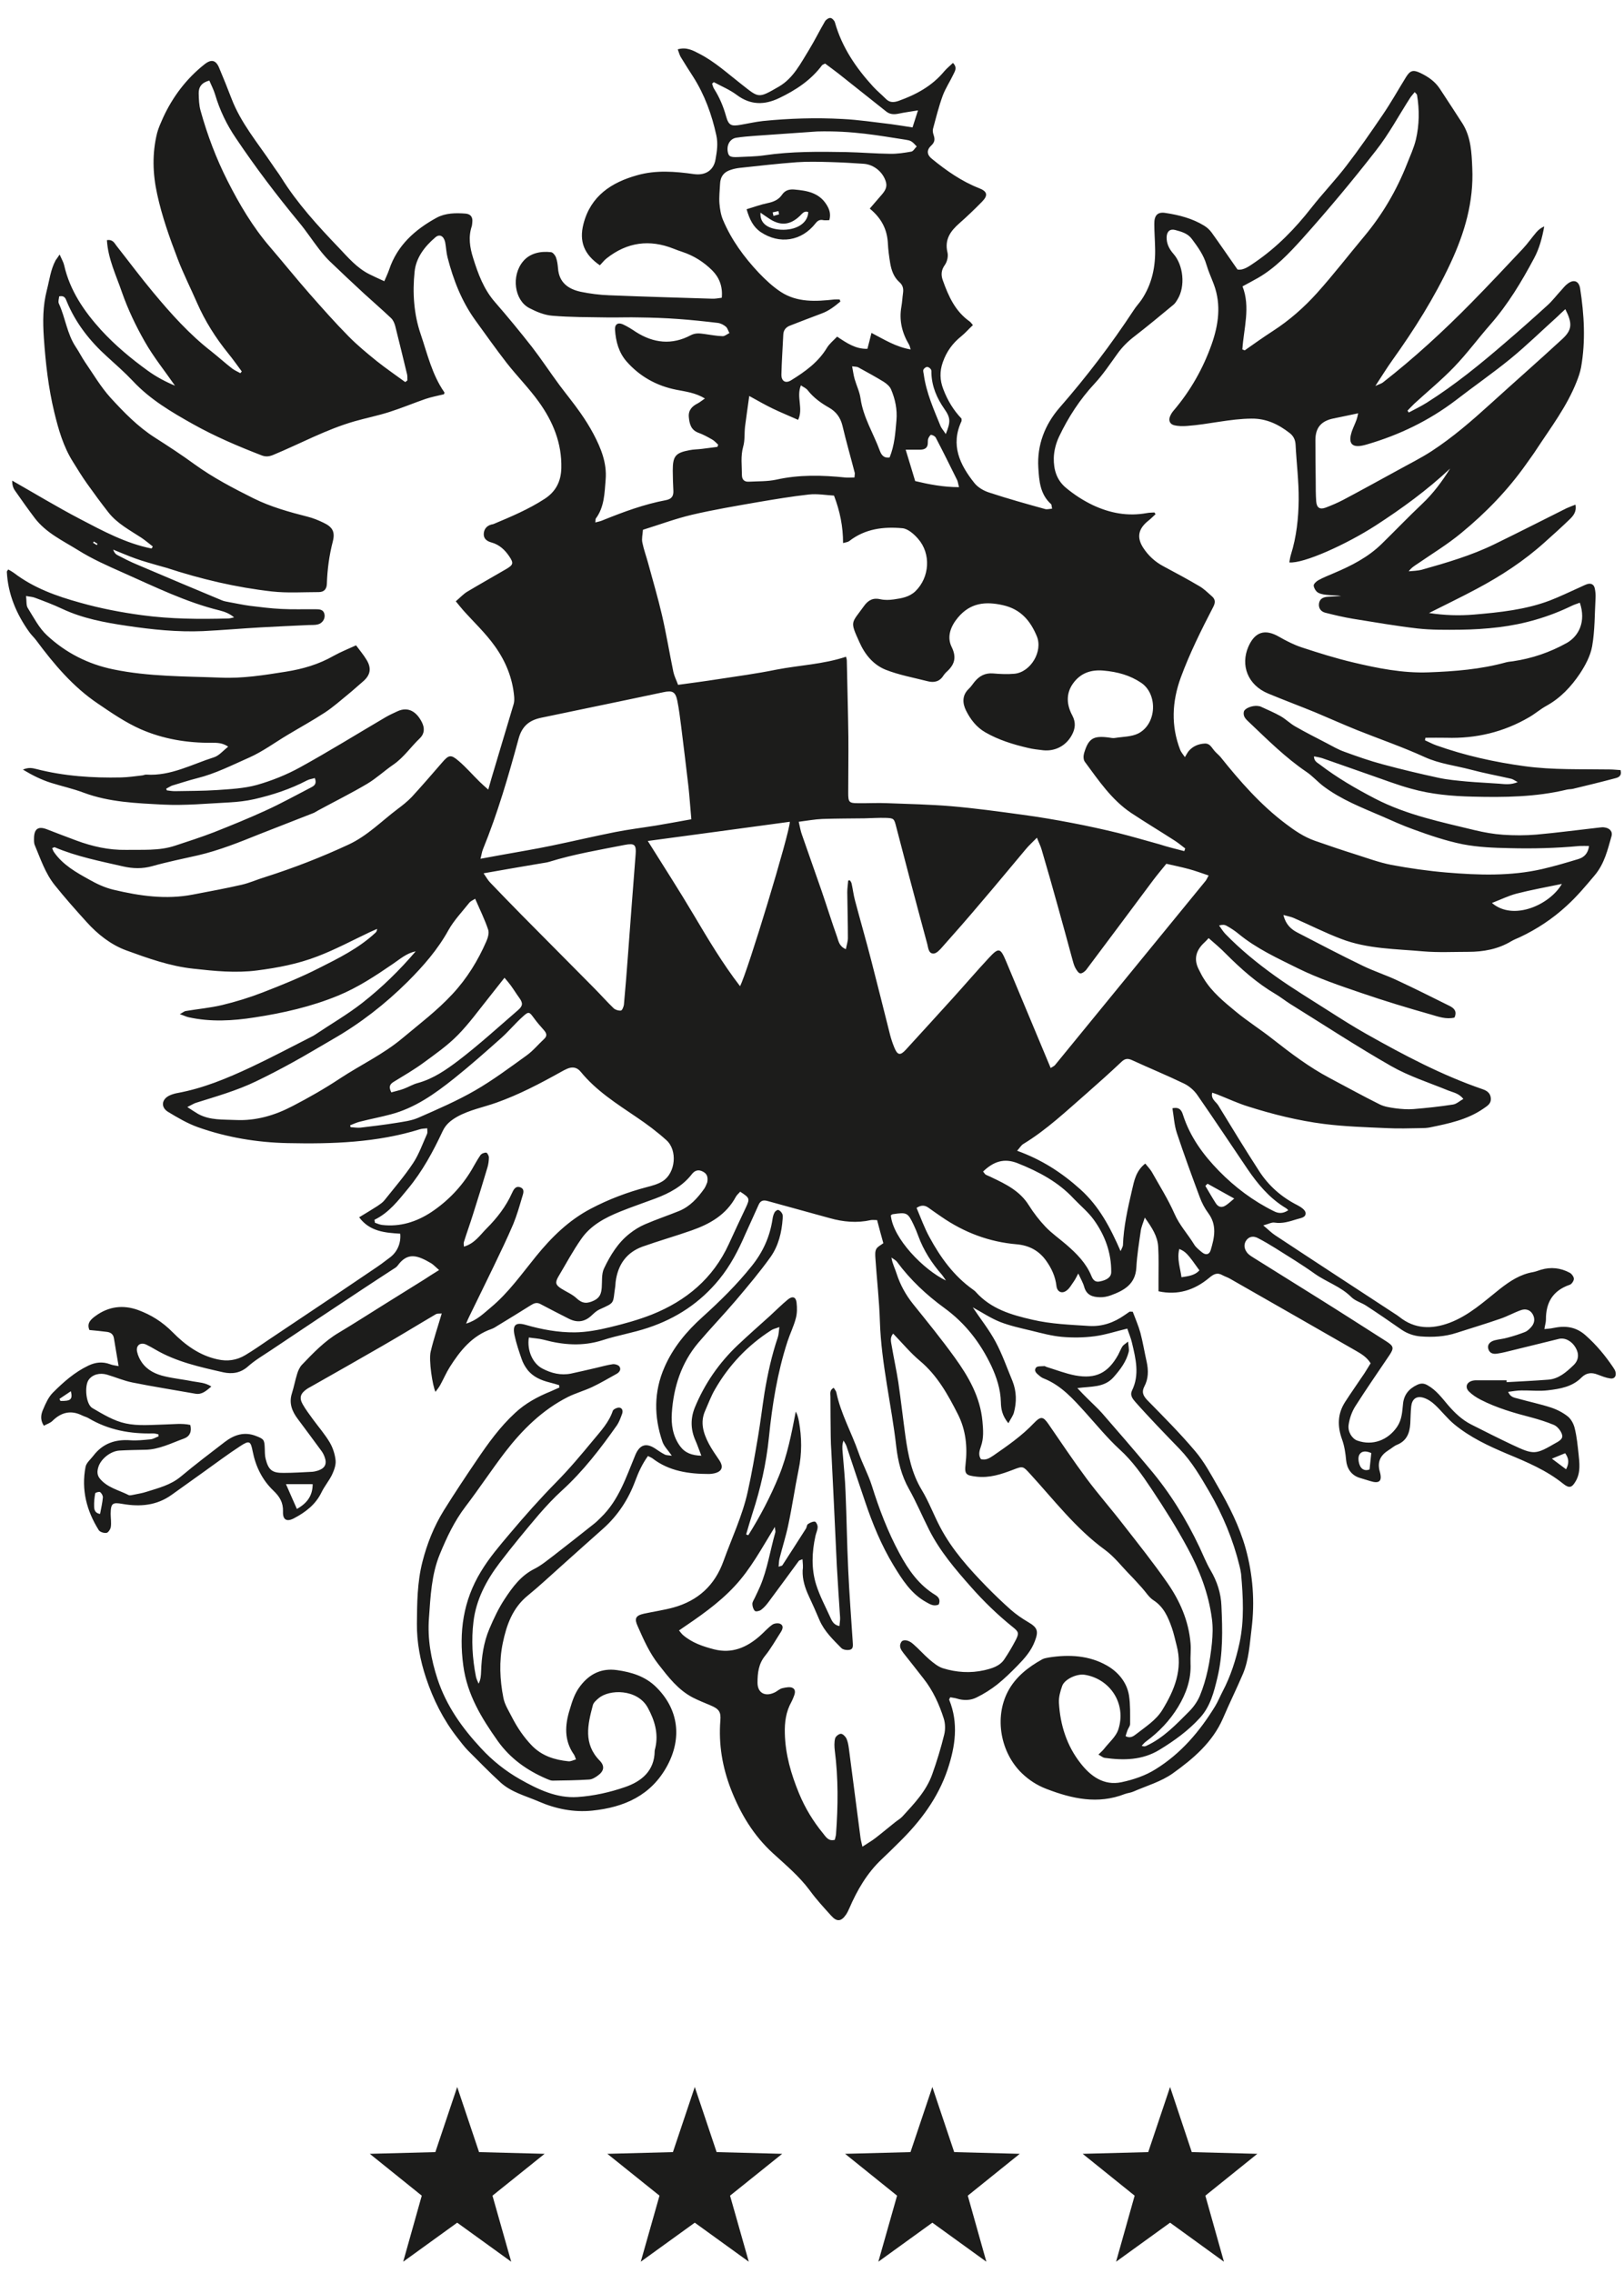<?xml version="1.0" encoding="utf-8"?>
<!-- Generator: Adobe Illustrator 26.5.3, SVG Export Plug-In . SVG Version: 6.00 Build 0)  -->
<svg version="1.1" id="Livello_1" xmlns="http://www.w3.org/2000/svg" xmlns:xlink="http://www.w3.org/1999/xlink" x="0px" y="0px"
	 viewBox="0 0 1040.4 1455.6" style="enable-background:new 0 0 1040.4 1455.6;" xml:space="preserve">
<style type="text/css">
	.st0{fill:#1C1C1B;}
</style>
<g>
	<path class="st0" d="M38.2,163c1.4,3.2,2.5,5,2.9,6.9c3.7,16.2,12.7,29.4,23.7,41.5c9,9.8,19.2,18.3,30,26.1
		c5.3,3.8,11,6.9,17.3,9.5c-6.5-9.4-13.8-18.4-19.4-28.3c-5.7-10-10.7-20.5-14.5-31.3c-3.7-10.9-9-21.5-9.7-33.6
		c3.8-0.6,4.8,1.9,6.2,3.7c7.8,9.9,15.3,20,23.4,29.7c11.4,13.7,23.3,27,37.5,38c4.4,3.5,8.6,7.3,13.1,10.8c1.6,1.2,3.5,2,5.3,3
		c0.3-0.4,0.6-0.8,0.9-1.1c-2.9-3.9-5.7-7.9-8.8-11.7c-8-9.9-14.7-20.5-19.8-32.1c-4.1-9.4-8.7-18.5-12.4-28.1
		c-5.2-13.6-10.1-27.3-13.2-41.6c-2.9-13.1-3.3-26.3,0-39.4c0.9-3.3,2.4-6.5,3.8-9.7c6.2-13.4,14.9-24.9,26.5-34.1
		c4.4-3.5,7.4-2.8,9.5,2.5c2.7,6.4,5.3,12.9,7.8,19.4c6,15.7,16.8,28.4,26,42.1c1.9,2.9,4.1,5.7,5.9,8.6
		c10.3,16.5,23.4,30.8,36.8,44.8c6,6.3,11.6,13,19.6,17c3,1.5,6.1,2.9,9.6,4.5c1.3-3,2.3-5.1,3.1-7.4c5.2-15.6,16.6-25.7,30.5-33.3
		c5.6-3,12.2-3.1,18.5-2.6c3.2,0.3,4.6,2.2,4.3,5.3c-0.1,0.9-0.1,1.8-0.3,2.6c-2.4,7-1.3,13.8,0.8,20.5c3.2,10.2,6.8,20.1,14.1,28.4
		c8.1,9.3,16,18.9,23.6,28.6c6.1,7.9,11.6,16.3,17.6,24.4c4.4,5.9,9.1,11.6,13.3,17.6c3.1,4.4,6,9,8.5,13.7
		c4.8,9.1,8.7,18.6,7.8,29.3c-0.7,8.6-0.8,17.5-6.3,24.9c-0.3,0.4-0.1,1.2-0.3,2.5c1.9-0.5,3.5-0.8,5-1.5
		c13.1-5.3,26.4-10.2,40.3-12.8c3.5-0.7,4.8-2.5,4.7-5.8c-0.2-4.4-0.4-8.7-0.4-13.1c0-9.3,1.7-11.4,10.8-13.1
		c2.5-0.5,5.2-0.5,7.7-0.8c3.4-0.4,6.7-0.9,10.1-1.3l0.5-1.4c-1.3-1.2-2.5-2.6-4-3.4c-2.8-1.6-5.7-3.2-8.8-4.3
		c-4.7-1.8-5.6-5.7-6-10c-0.4-4.3,2-6.9,5.6-8.7c1.5-0.8,2.8-1.9,4.7-3.2c-6.1-3.7-12.3-4.4-18.4-5.6c-12.5-2.5-23.2-8.4-31.7-18
		c-5.1-5.8-7-12.9-7.5-20.5c-0.2-3.3,1.8-4.8,5-3.4c2.9,1.3,5.7,3.1,8.4,4.9c11.3,7.2,23.1,8.5,35.1,2.1c3.1-1.6,5.8-1.2,8.8-0.8
		c3.9,0.5,7.7,1.3,11.6,1.4c1.4,0.1,2.9-1.3,4.4-2c-0.8-1.4-1.2-3.2-2.3-4.1c-1.4-1.2-3.4-2.2-5.2-2.4c-8.4-1-16.8-1.9-25.3-2.5
		c-8.2-0.6-16.5-0.9-24.7-1c-6.9-0.2-13.9,0.1-20.8,0c-11.7-0.2-23.5-0.1-35.2-1.1c-5-0.4-10.1-2.5-14.7-4.9
		c-9.6-5-11.7-20.7-4-29.9c4.3-5.2,11.1-6.7,17.9-5.9c1.2,0.1,2.7,2,3.2,3.4c0.8,2.2,1.1,4.7,1.3,7c0.7,9.2,6.7,13.3,14.7,15
		c5.9,1.2,12.1,2,18.1,2.2c22,0.9,43.9,1.5,65.9,2.2c1.9,0.1,3.8-0.3,6.2-0.6c0.7-7.2-1.6-13-6.1-17.5c-5.4-5.4-11.9-9.5-19.2-11.9
		c-1.9-0.6-3.7-1.3-5.5-2c-15.5-6.2-29.8-4.2-42.9,6.1c-1.7,1.3-2.9,3-4.4,4.5c-10.1-6.9-13.4-15.3-10.5-26.5
		c4.6-17.9,17.9-26.6,34.5-31.2c12-3.4,24.2-2.4,36.3-0.7c7.2,1,12.6-2.3,13.8-9.4c0.9-5.1,1.7-10.1,0.5-15.5
		c-2.9-13.3-7.5-25.9-14.8-37.4c-2.7-4.2-5.4-8.4-8-12.7c-0.8-1.4-1.2-3-1.9-4.9c5.5-1.6,9.6,0.6,13.6,2.7
		c10.2,5.2,18.5,12.9,27.4,19.8c11.1,8.7,10.4,9.1,23.9,1.3c9.2-5.4,13.8-14.8,19.2-23.5c3.6-5.9,6.7-12.2,10.2-18.2
		c0.6-1.1,2.4-2.3,3.5-2.2c1.1,0.1,2.6,1.7,2.9,2.9c4.5,15.9,13.5,29.1,24.5,41.1c2.5,2.7,5.4,5.1,8,7.7c2.5,2.6,5.1,2.5,8.3,1.4
		c11.2-4,21.4-9.5,29.2-18.9c1.6-1.9,3.6-3.5,5.6-5.4c2.9,2.9,1.3,5.2,0.4,7.1c-2.2,4.7-5.2,9.1-7,14c-2.5,6.9-4.3,14.1-6.2,21.2
		c-0.3,1.2,0,2.6,0.4,3.8c0.9,2.7,0.9,4.6-1.6,6.9c-3,2.8-2.7,5.9,0.5,8.4c9.3,7.6,19,14.4,30.2,18.8c5.2,2,6,4.5,2,8.6
		c-4.7,4.8-9.6,9.5-14.6,13.9c-5.7,5-9.6,10.4-7.6,18.7c0.6,2.4-0.2,5.9-1.7,8c-2.4,3.3-2.5,6.5-1.3,9.8
		c3.6,10.1,7.9,19.8,17.1,26.3c0.7,0.5,1.2,1.2,2.2,2.4c-2.6,2.4-4.8,5-7.4,7.1c-5.6,4.5-9.5,9.8-11.9,16.7
		c-2.1,5.9-1.9,11.5,0.3,17.2c2.7,7.2,6.6,13.6,11.7,18.9c0,0.8,0.1,1.3,0,1.6c-7.2,15.3-1.1,27.9,8.2,39.6c2.3,2.9,6.1,5.1,9.7,6.2
		c11.8,3.9,23.7,7.2,35.6,10.5c1.2,0.4,2.7-0.1,4.5-0.2c-0.3-1.5-0.2-2.6-0.7-3c-7-6.3-7.6-14.9-8.1-23.3
		c-0.9-14.6,4.3-27.7,13.6-38.4c17.2-19.7,33-40.4,47.4-62.3c1.5-2.4,3.5-4.5,5.1-6.8c6.8-10.1,9.1-21.5,8.7-33.5
		c-0.1-5-0.5-10-0.5-15c-0.1-5.6,2.1-8,7.3-7.1c8.6,1.3,17.1,3.5,24.6,8.1c1.8,1.1,3.5,2.6,4.8,4.4c5.5,7.6,10.7,15.3,16.6,23.7
		c3.9,0.7,7.6-2.2,11.3-4.7c14-9.6,25.6-21.5,36-34.8c7.2-9.2,15.4-17.7,22.5-27c8.1-10.5,15.6-21.4,23.1-32.4
		c5.4-7.9,10.1-16.3,15.1-24.4c2.7-4.3,4.6-4.7,9.1-2.6c5,2.4,9.4,5.4,12.5,10.1c4.9,7.5,9.8,14.9,14.6,22.4
		c5.4,8.7,5.8,18.6,6.2,28.4c1,21.6-4.9,41.6-14,61.1c-10.3,22-23.1,42.3-37.2,62c-3.5,4.9-6.7,10.1-10.9,16.5
		c2.5-1.2,3.9-1.5,4.9-2.3c20.1-15.7,38.8-32.9,56.7-51.1c11.1-11.3,22-22.9,32.9-34.5c3.1-3.3,5.7-7.1,8.7-10.6
		c1.3-1.5,2.9-2.8,5-3.7c-1.3,7.2-3.1,14.1-6.5,20.4c-8,15-16.7,29.5-28,42.4c-7.9,9-15,18.7-23.3,27.3c-8,8.3-16.9,15.6-25.4,23.4
		c-1.5,1.4-2.9,3-4.4,4.5c0.3,0.4,0.6,0.8,0.8,1.2c3.9-2.1,7.9-4,11.7-6.4c17.9-11.3,34.3-24.7,50.3-38.5c9.1-7.8,18-15.7,26.9-23.8
		c3.2-2.9,5.8-6.4,8.8-9.6c1.3-1.4,2.5-3.1,4.1-4.2c3.9-3,7.2-1.8,8,3c2.6,16.8,3.6,33.7,0.6,50.6c-0.6,3.2-1.7,6.3-2.9,9.3
		c-6.2,15.7-16.4,29.1-25.6,43.1c-2.1,3.3-4.5,6.4-6.7,9.6c-11.8,16.7-25.9,31.2-41.6,44.1c-8.7,7.2-18.4,13.1-27.7,19.5
		c-2.1,1.4-4.3,2.7-5.9,5c2.8-0.3,5.6-0.3,8.3-1c15.9-4.5,31.8-9.1,46.7-16.4c15.4-7.5,30.7-15.3,46.1-23c1.7-0.8,3.5-1.4,5.7-2.3
		c0.9,4.5-1.4,7.2-3.8,9.5c-5.2,5-10.5,9.8-15.9,14.6c-13.2,11.9-27.9,21.5-43.5,29.8c-9.9,5.3-20.1,10.2-30.6,15.5
		c9.9,1.5,19.3,1.8,28.8,1c16.5-1.4,33-3.1,48.6-9c6.5-2.5,12.8-5.6,19.1-8.4c1.6-0.7,3.1-1.5,4.8-2.1c2.5-0.8,4.4,0.2,4.9,2.8
		c0.4,1.9,0.6,3.9,0.5,5.8c-0.6,10.4-0.4,21-2.2,31.2c-1.1,6.2-4.4,12.3-7.9,17.6c-5.6,8.3-12.4,15.6-21.5,20.6
		c-3.8,2.1-7.1,5-10.9,7.2c-16.4,9.6-34.2,13.8-53.1,13.2c-4.5-0.1-8.9,0-13.4,0c-0.1,0.5-0.2,1-0.3,1.6c2.5,1.1,4.8,2.4,7.4,3.3
		c18.3,6.5,37.2,10.7,56.4,13.3c18.2,2.5,36.4,1.8,54.7,2.1c2.3,0,4.6,0.3,6.8,0.4c1,3.7-1.3,4.7-3.3,5.2c-9,2.4-18.1,4.6-27.2,6.8
		c-1.3,0.3-2.6,0.2-3.9,0.5c-19.9,4.8-40.1,5-60.4,4.5c-13.3-0.3-26.6-1.5-39.4-5.1c-8.8-2.4-17.3-5.7-26-8.7
		c-10.3-3.6-20.5-7.2-30.8-10.8c-1.6-0.5-3.3-0.8-5.4-1.2c0,3.1,2.1,4,3.7,5.2c11.1,8.5,23,15.4,35.5,21.9
		c20.3,10.5,42.2,14.9,63.9,20.2c5.9,1.4,12,2.5,18,2.9c7.1,0.5,14.4,0.5,21.5-0.1c13.4-1.2,26.8-3,40.2-4.5
		c1.1-0.1,2.2-0.3,3.2-0.1c3.4,0.4,5.5,2.6,4.6,5.7c-2.5,8.7-4.5,17.5-10.7,24.9c-5.7,6.8-11.4,13.6-18,19.6
		c-9,8.3-19.1,15-30.2,20.2c-1.8,0.8-3.6,1.5-5.3,2.5c-8.5,5.1-17.8,6.8-27.6,6.8c-9.6,0-19.2,0.5-28.7-0.3
		c-17.7-1.6-35.8-1.5-52.7-8c-10.3-3.9-20.3-9-30.4-13.4c-1.8-0.8-3.8-1.1-6.6-1.9c1.5,6.1,4.9,9.1,8.9,11.2
		c13.9,7.2,27.8,14.5,41.9,21.3c7.2,3.5,15,6,22.2,9.4c11.2,5.2,22.3,10.8,33.4,16.3c3,1.5,5,3.5,3.2,7.5c-5.3,1.3-10.4-0.6-15.2-2
		c-14.9-4.2-29.7-8.7-44.3-13.7c-13.8-4.7-27.7-9.4-40.7-15.8c-13.1-6.5-26.7-12.7-38.2-22.2c-2.3-1.9-4.9-3.6-7.6-5.1
		c-1.2-0.7-2.6-0.8-4.8-0.2c1.3,1.8,2.5,3.8,4,5.4c9.7,10,20.5,18.8,31.8,26.9c11.3,8.1,23.3,15.3,35,22.8
		c7.7,4.9,15.4,9.8,23.4,14.3c24.1,13.6,48.5,26.5,74.7,35.5c2.9,1,5,2.6,5.2,5.9c0.2,3.4-2.2,4.7-4.6,6.4
		c-10.5,7.3-22.6,9.7-34.7,12.2c-1.7,0.3-3.5,0.4-5.2,0.4c-7.4,0.1-14.8,0.4-22.2,0c-13.5-0.6-27-1-40.3-2.7
		c-16.4-2.1-32.5-6.1-48.3-11.1c-6.8-2.1-13.4-5.2-20-7.8c-1-0.4-2-0.7-3.2-1.1c-1,4,2.3,5.7,3.8,8c8.6,14.1,17.2,28.2,26.2,42.1
		c6.1,9.5,14.4,16.8,24.5,21.9c2.1,1.1,5.1,3,5.3,4.9c0.4,3.2-3.4,3.4-5.8,4.2c-4.5,1.4-9.1,2.9-14.1,2.1c-1.8-0.3-3.8,0.9-7.2,1.8
		c3.4,2.8,5.3,4.8,7.6,6.3c25.4,16.8,50.9,33.4,76.4,50.1c1.1,0.7,2.2,1.4,3.2,2.2c9.9,7.9,20.7,8,32.1,3.8
		c12.5-4.7,22.1-13.6,32.3-21.7c6.4-5,13-9.4,21.3-10.8c1.7-0.3,3.3-1,5-1.5c6.4-1.9,12.6-1.2,18.4,1.9c1.3,0.7,2.7,2.6,2.7,3.9
		c0,1.3-1.4,3.4-2.6,3.8c-10.8,3.7-15.4,11.3-15.3,22.4c0,1.7-0.6,3.4-1,6c2.1-0.2,3.9-0.3,5.7-0.7c7.6-1.6,14.4-0.9,20.7,4.7
		c6.9,6.1,12.7,13.1,17.8,20.7c0.6,0.9,1.2,1.9,1.4,2.9c0.6,2.6-0.8,4.5-3.5,4c-2.8-0.4-5.4-1.5-8.1-2.5c-3.8-1.5-7.2-1.1-10.2,1.9
		c-5.9,6-13.8,7.3-21.5,8.2c-5.6,0.7-11.3,0-17,0.1c-2.7,0-5.4,0.5-8.5,0.9c1.5,3.6,4.1,3.7,6.2,4.3c7.1,2,14.4,3.5,21.4,5.8
		c3.9,1.3,7.7,3.3,10.8,5.8c2.1,1.8,3.7,4.9,4.3,7.7c1.3,5.3,1.8,10.7,2.4,16.1c0.6,5.8,1.4,11.8-1.7,17.3c-2.5,4.4-4.2,5-8.2,1.8
		c-10.7-8.6-23.1-13.8-35.6-19c-12.1-5.1-23.9-10.6-34.1-19c-4.5-3.7-8.1-8.5-12.4-12.5c-2.1-2-4.8-3.8-7.6-4.6
		c-4.4-1.2-7.1,1-7.6,5.6c-0.4,3.7-0.4,7.4-0.6,11.1c-0.4,6-2.3,11-8.5,13.5c-2,0.8-3.6,2.4-5.5,3.5c-5.2,3.3-7.3,7.5-5.5,13.8
		c1.7,6.1-0.4,7.8-6.3,5.9c-2.3-0.7-4.6-1.4-6.9-2.1c-5.1-1.7-7.9-5.9-8.4-11.2c-0.4-4.5-1.1-9.1-2.6-13.3c-3-8.3-3-16.2,1.8-23.8
		c4-6.2,8.3-12.3,12.4-18.4c1.4-2.1,2.7-4.4,4.1-6.6c-2.5-4-6.1-6.1-9.6-8.1c-26.8-15.4-53.6-30.7-80.4-46c-1.5-0.9-3.2-1.4-4.7-2.2
		c-3.6-2.1-5.8-0.9-9,1.8c-9.2,7.6-19.8,11.1-32.2,8.4c0-2.9,0-5.2,0-7.6c0-7,0.2-13.9-0.2-20.9c-0.4-6.7-3.9-12.2-8.6-18.7
		c-1.1,3.6-2.3,6.1-2.6,8.7c-1.1,7.7-2.4,15.5-2.8,23.3c-0.6,10.7-7.9,14.7-16.4,17.8c-2.2,0.8-4.7,1.3-7,1.2
		c-4.6-0.1-8.5-1.3-10-6.6c-0.7-2.6-2.2-5.1-3.8-8.6c-1.2,2.3-1.9,3.7-2.8,5c-1.5,2.1-2.8,4.6-4.8,6c-3,2.2-6,0.7-6.4-3.1
		c-0.7-6-3.1-11.2-6.6-16.1c-4.7-6.6-11.1-9.8-18.8-10.5c-17.8-1.5-33.8-7.6-48.4-17.7c-2.7-1.8-5.3-3.7-8-5.6
		c-2.3-1.7-4.7-2.1-7.8,0c2.7,6.3,5,12.8,8.3,18.8c7,12.9,15.5,24.7,27.7,33.4c0.7,0.5,1.4,1,2,1.7c9.7,10.8,22.6,14.6,36.2,17.7
		c12,2.8,24.1,3.2,36.3,4c8.3,0.5,15.9-2.1,22.7-6.9c1.1-0.7,2.1-1.5,3.2-2.2c0.3-0.2,0.8,0,2.1,0c1.6,4.3,3.6,8.8,4.9,13.5
		c1.6,6.1,2.6,12.3,4,18.5c1.2,5.5,1.2,10.9-1.5,15.9c-1.8,3.5-0.8,5.8,1.8,8.6c10.5,10.7,21.1,21.3,30.8,32.8
		c5.7,6.7,10,14.7,14.4,22.4c7.3,12.6,13.9,25.6,17.9,39.8c4.7,17,6,34.1,3.8,51.7c-1.2,9.7-1.7,19.6-5.5,28.7
		c-4.1,9.6-8.7,18.9-12.8,28.5c-6.7,15.4-19.1,25.9-32.1,35.2c-7.4,5.3-16.8,8-25.3,11.7c-1.8,0.8-3.8,0.9-5.6,1.6
		c-17.2,6.7-33.7,3-50.1-3.3c-6-2.3-11.1-5.6-15.7-10c-13.7-13.2-17.8-35.6-9-52.4c4.9-9.3,13-15.6,22-20.6c1.3-0.7,2.9-0.9,4.4-1.2
		c12.8-2,25.6-1.3,36.9,5.1c7.1,4,12.9,10.6,14.3,19.3c0.9,6,0.7,12.1,0.7,18.2c0,1.4-1.2,2.7-1.7,4.1c-0.4,1.1-0.8,2.3-1.2,3.7
		c2.9,1.6,5,0.1,6.8-1.3c6-4.7,12.7-8.9,16.7-15.4c7.8-12.7,13.3-26.1,9.2-41.4c-1-3.8-1.8-7.7-3.1-11.4
		c-2.4-6.8-5.2-13.3-11.7-17.5c-3-1.9-5-5.4-7.5-8.1c-2.5-2.7-4.9-5.5-7.5-8.1c-5.3-5.4-10.1-11.7-16.1-16.1
		c-18.7-13.6-32.6-31.9-48-48.7c-4.5-4.9-4.5-5.1-10.9-2.6c-7.6,2.9-15.1,5.4-23.5,4.4c-6.6-0.8-7.7-1.4-6.9-8.1
		c1.3-11.1,0.1-21.9-4.9-31.8c-6.4-12.6-13.2-24.9-24.3-34.2c-6.1-5.1-11.3-11.4-17.2-17.5c-2.3,2.7-1.3,5.4-0.9,8
		c1.3,7.7,3,15.4,4.2,23.1c1.7,11.6,3,23.3,4.6,34.9c1.7,11.9,4,23.5,10.4,34.1c4.6,7.6,7.7,16.1,11.9,24
		c7.6,14.4,18.4,26.4,29.6,37.9c5,5.1,10.2,10.1,15.5,14.8c3.4,3,7.2,5.6,11.1,7.9c6,3.5,6.9,5.7,4.4,12.2
		c-2.3,6.3-6.7,11.2-11.2,15.8c-4.1,4.2-8.3,8.3-12.9,12c-4.1,3.2-8.5,6-13.2,8.3c-3.9,2-8.4,2.1-12.8,0.7c-1.3-0.4-2.8-0.5-4.1-0.8
		c-0.4,0.8-0.8,1.3-0.7,1.6c6.1,15,3.9,29.9-1,44.6c-6.2,18.4-17.5,33.4-31.2,46.8c-3.7,3.7-7.4,7.3-11.2,10.9
		c-9.3,8.8-15.6,19.7-20.6,31.3c-0.6,1.4-1.3,2.8-2.1,4c-3,4.4-5.8,4.8-9.4,0.8c-4.8-5.3-9.7-10.6-13.9-16.4
		c-6.7-9-15.2-16.1-23.4-23.6c-12.6-11.5-20.9-25.4-27-41c-5.5-14.2-8-28.8-6.8-44.1c0.5-5.7-1-7.5-6.5-9.8c-3.8-1.6-7.6-3.1-11.3-5
		c-9.3-4.9-15.5-13-21.8-21.1c-5.9-7.5-9.6-16-13.4-24.6c-2.2-4.8-1.3-6.7,3.9-7.9c6.4-1.4,12.9-2.3,19.1-4
		c15.7-4.4,26.4-14.1,32-29.7c5.3-14.7,12.1-29,15.5-44.3c2.6-11.6,4.6-23.5,6.6-35.2c1.6-9.4,2.7-18.9,4.2-28.4
		c2-12,4.6-23.9,8.5-35.4c0.6-1.8,0.6-3.7,1-6.6c-2.3,0.9-4,1.2-5.3,2.1c-15.1,9.7-27.1,22.4-36,37.9c-2.5,4.3-4.2,9-6.2,13.5
		c-3.4,7.5-1.2,14.5,2.3,21.2c1.9,3.6,4.3,7,6.6,10.4c3,4.4,2,7.4-3.1,8.6c-1.1,0.2-2.2,0.4-3.2,0.4c-13,0-25.6-1.7-36.4-10
		c-0.7-0.5-1.5-0.8-2.9-1.5c-3.6,5-6.1,10.4-8.2,16.1c-4.4,11.8-11.1,22-20.5,30.4c-8.8,7.8-17.5,15.6-26.2,23.4
		c-7.3,6.5-14.4,13.2-22,19.4c-9.8,7.9-13.7,18.9-16.1,30.5c-2.4,11.6-1.9,23.5,0.4,35.1c0.8,4.3,3.5,8.4,5.5,12.4
		c3.4,6.6,7.5,12.7,12.7,18.1c6.5,6.7,14.6,9.2,23.4,10.1c1.5,0.2,3.1-0.7,4.9-1.2c-0.6-1.5-0.8-2.4-1.3-3.1
		c-6.4-9.1-5.8-18.9-2.7-28.8c1.6-5.4,3.2-10.6,6.9-15.3c6.1-7.9,13.8-11.3,23.3-10c9.4,1.3,18.3,4,25.3,11
		c14.4,14.3,16.4,32.7,7,50.2c-10.3,19.1-27.6,26.7-48.1,28.8c-11.9,1.2-23.4-1.1-34.4-5.9c-8.4-3.6-17.5-5.9-24.4-12.2
		c-7.2-6.6-14-13.6-20.9-20.5c-2.4-2.5-4.5-5.3-6.6-8c-9.1-11.6-15.6-24.6-20.2-38.5c-3.7-11.1-5.9-22.8-5.8-34.6
		c0.1-13.2,0.2-26.5,3.5-39.5c3-11.8,7.4-22.8,13.7-33c6.8-10.9,13.9-21.6,21.1-32.2c7.3-10.8,15-21.5,24.6-30.3
		c6.5-6.1,14.4-10.4,22.8-13.8c1.9-0.8,3.7-1.7,5.6-2.5c-0.1-0.5-0.1-1-0.2-1.5c-2-0.6-4-1.2-6-1.7c-5.6-1.4-10.8-3.6-14.4-8.3
		c-1.5-2-2.8-4.3-3.6-6.7c-1.7-4.9-3.4-9.9-4.5-15c-1.5-6.7,0.5-8.8,7.1-6.9c10.3,3,20.9,4.9,31.5,4.8c7.5-0.1,15.1-1.5,22.5-3.3
		c9.1-2.2,18.2-4.7,26.8-8.1c22-8.8,39.2-23.1,49.3-45.1c3.6-7.9,7.3-15.8,11-23.6c2.6-5.6,2.4-6-3.7-10c-0.9,1.1-2.1,2-2.8,3.3
		c-6.2,11.5-16.6,17.4-28.3,21.5c-10.5,3.7-21.1,6.7-31.5,10.4c-10.4,3.8-15.8,11.7-17.2,22.6c-0.1,0.9-0.1,1.7-0.2,2.6
		c-1.8,11.6,0.3,10.3-10.3,15.1c-1.7,0.8-3.2,2.2-4.6,3.5c-4.4,4.3-9.2,5.2-14.8,2.4c-6.2-3.1-12.3-6.3-18.4-9.5
		c-2.3-1.2-4.1-0.4-6,0.8c-7,4.4-14,8.7-21.1,13c-1.3,0.8-2.6,1.7-4,2.2c-12.5,4.3-20.2,13.9-26.9,24.5c-2.3,3.7-4,7.7-6.1,11.5
		c-0.8,1.5-1.9,2.7-3,4.3c-1.9-3.8-4.4-20.3-3.1-25.7c1.9-8.1,4.6-16,7.1-24.5c-1.5,0.2-2.9-0.1-3.8,0.5
		c-11.6,6.8-23.1,13.9-34.8,20.6c-14.7,8.5-29.4,16.8-44.2,25.2c-1.3,0.8-2.7,1.4-3.9,2.3c-3.8,2.7-4.7,5.4-2.4,9.5
		c1.9,3.4,4.3,6.5,6.6,9.7c3.6,4.9,7.6,9.5,10.7,14.7c2,3.4,3.4,7.6,3.8,11.6c0.3,3-1,6.4-2.3,9.2c-1.9,3.9-4.8,7.3-6.7,11.2
		c-3.8,7.9-10.3,12.8-17.7,16.7c-4.6,2.4-7.2,1-7-4.3c0.2-5.8-2.1-9.6-6.2-13.5c-7.1-6.8-11.3-15.4-13.2-25
		c-1.3-6.7-2.1-7.3-7.9-3.5c-8,5.2-15.7,11-23.4,16.5c-6.9,4.9-13.8,9.9-20.7,14.8c-9.5,6.8-20.1,7.7-31.2,5.8
		c-6.6-1.2-7.7-0.5-7.8,6.2c0,2.8,0.5,5.7,0.1,8.5c-0.2,1.4-1.6,3.6-2.7,3.8c-1.6,0.3-4.2-0.5-5-1.7c-7.8-12.4-11.3-25.9-8.5-40.5
		c0.5-2.7,3.3-4.9,5.1-7.3c6-7.8,14-10.5,23.6-9.8c4.3,0.3,8.7-0.2,13-0.6c1.8-0.2,3.4-1.3,5.1-1.9c0-0.4-0.1-0.9-0.1-1.3
		c-1.1-0.2-2.2-0.6-3.3-0.6c-14.6,0.4-28.6-2.1-41.4-9.7c-1.3-0.8-2.8-1.1-4.2-1.8c-7.2-3.6-13.4-2-19,3.5c-1.4,1.4-3.5,2-5.5,3.1
		c-2.6-4-1.8-7.5-0.4-10.6c1.6-3.8,3.4-7.8,6.2-10.6c6.8-6.8,13.9-13.1,22.7-17.3c4.6-2.2,9.1-2.7,13.9-0.9c1.8,0.7,3.9,0.9,5.5,1.2
		c-1.1-6.5-2.1-12.2-3-17.8c-0.4-2.6-2.1-3.8-4.4-4.1c-3.6-0.5-7.3-0.8-11.3-1.2c-1.9-4.4,1-6.9,3.9-9c8.3-6.1,17.6-7.3,27.3-3.8
		c8.4,3.1,15.6,7.6,22.2,14.3c7.9,8,17.1,14.8,28.7,17.3c6.3,1.4,12.2,0.6,17.7-2.7c5.2-3.1,10.2-6.6,15.2-10
		c8.7-5.8,17.4-11.6,26-17.4c13.6-9.1,27.1-18.1,40.6-27.3c3.8-2.5,7.5-5.2,11.1-8c4.6-3.5,7-9.2,6.4-15.1
		c-9.6-0.6-19.5-1.3-26.3-10.5c4.1-2.5,8-4.8,11.7-7.2c1.6-1.1,3.3-2.2,4.5-3.7c6.2-7.8,12.8-15.4,18.3-23.7
		c3.8-5.7,6.1-12.4,9-18.8c0.4-0.9,0.1-2,0.1-3.6c-1.8,0.2-3.3,0.2-4.6,0.6c-27.6,8.6-56.2,9.5-84.7,8.9c-19.6-0.4-39-3.6-57.6-10.2
		c-6.7-2.4-13-6.1-19.1-9.8c-4.9-3-4.2-8.2,1.1-10.6c1.6-0.7,3.3-1.2,5-1.5c16.4-3,31.7-9.4,46.7-16.4c13.2-6.2,26-13,39-19.6
		c0.8-0.4,1.6-0.8,2.3-1.3c10.1-6.8,20.7-12.9,30.3-20.4c12.5-9.8,23.8-20.8,34.2-33c-5.8,1.1-10.1,5-14.7,8.1
		c-11.1,7.6-22.3,15-34.9,20.2c-17.2,7.1-35.3,11.2-53.6,14c-14,2.2-28.2,3-42.2-0.1c-1.5-0.3-3-1.1-5.7-2c2.1-1.1,2.9-1.9,3.8-2
		c7.7-1.3,15.6-2,23.2-3.8c8.8-2.1,17.6-4.8,26.1-8.1c12.1-4.7,24.3-9.6,35.9-15.5c12.7-6.4,25.7-12.8,36.3-22.7
		c0.6-0.5,1-1.2,1.1-2.5c-1.5,0.7-3,1.3-4.5,2c-11.2,5.3-22.2,11.2-33.7,15.6c-12.4,4.8-25.4,7.3-38.6,9
		c-13.8,1.8-27.3,0.4-40.9-1.1c-15-1.6-29.2-6.7-43.2-11.8c-9.7-3.6-18.2-10.3-25.2-18.1c-7-7.7-13.9-15.5-20.4-23.6
		c-6.1-7.6-9.1-16.8-12.8-25.6c-0.6-1.3-0.5-3-0.5-4.5c0.1-6,2.7-7.8,8.2-5.7c6.3,2.4,12.6,4.9,18.9,7.2c10.3,3.8,20.8,6.2,31.9,6
		c10.4-0.2,21,0.7,31.1-2.6c8.5-2.8,16.9-5.5,25.2-8.7c11.1-4.4,22.2-8.9,33.1-13.9c9.9-4.5,19.4-9.8,29.1-14.8
		c2.1-1.1,3.8-2.3,2.4-6c-1.6,0.5-3.5,0.7-5,1.5c-10.7,5.6-22,9.3-33.7,12c-5.3,1.2-10.7,1.8-16.1,2.1c-14.1,0.7-28.3,2.1-42.4,1.4
		c-17.1-0.9-34.4-1.5-50.8-7.6c-6.9-2.6-14.2-4.2-21.2-6.4c-5.9-1.9-11.5-4.6-17.8-8.4c3.6-1.6,6.1-1,8.5-0.4
		c17.9,4.6,36.1,5.8,54.4,5.4c4.6-0.1,9.1-0.8,13.6-1.3c0.9-0.1,1.7-0.6,2.6-0.5c15.6,1,29.1-6.6,43.3-11.1c3.2-1,5.8-4.2,9.1-6.8
		c-3.6-2.5-7.1-2.5-10.4-2.5c-15.9,0.2-31.3-2.4-45.7-8.7c-9.7-4.3-18.6-10.4-27.4-16.4c-15.9-10.7-28.1-25.2-39.4-40.4
		c-1.4-1.9-3.2-3.5-4.6-5.5c-8.2-11.5-13.6-24.2-14.3-38.5c0-0.4,0.4-0.7,0.9-1.5c1.2,0.7,2.5,1.4,3.6,2.2
		c12.7,9.7,27.3,14.9,42.5,19.1c13.1,3.7,26.2,6.2,39.6,8c18.4,2.5,36.9,2.6,55.4,2.1c0.8,0,1.6-0.3,3.6-0.7
		c-3.1-2.6-6.1-3.6-9.1-4.4c-21.7-5.3-41.7-15.2-62-24.2c-9.9-4.4-19.9-8.8-29.1-14.6c-9.7-6-20.4-11-27.6-20.5
		c-4.3-5.7-8.5-11.6-12.6-17.5c-1.2-1.7-1.8-3.7-1.8-6.4c14.4,8.2,28.6,16.8,43.3,24.5c14.7,7.7,29.5,15.7,46,19
		c0.3-0.4,0.6-0.9,0.8-1.3c-2.4-1.9-4.8-3.9-7.3-5.6c-7.5-4.9-15.5-9.1-21.1-16.2c-4.7-6-9.2-12.1-13.6-18.3
		c-3.3-4.6-6.2-9.4-9.2-14.2c-6.1-9.7-9.2-20.5-11.9-31.6c-3.8-15.8-5.6-31.7-6.7-47.8c-0.7-10.2-0.7-20.3,1.9-30.4
		c1.7-6.5,2.4-13.2,5.7-19.3C35.9,166.3,36.6,165.5,38.2,163 M514.1,998.6c-1.5,0.6-2,0.7-2.3,1c-6.4,8.7-12.8,17.5-19.3,26.2
		c-1.4,1.9-3,3.8-4.9,5.2c-1,0.8-3.4,1.3-4,0.7c-1-1-1.6-2.9-1.6-4.5c0-1.4,1.1-2.8,1.7-4.2c1.1-2.4,2.3-4.7,3.3-7.1
		c4.7-11.1,6.4-23,9.7-34.5c0.2-0.6-0.1-1.2-0.3-3.5c-8.5,13.8-15.5,27-25.8,38c-10.4,11.2-22.8,19.6-35.6,28.3
		c1.1,1.3,1.7,2.2,2.5,2.9c5.8,5,12.7,7.3,19.9,9.2c11.5,2.9,20.8-1.1,29.2-8.4c2.8-2.4,5.2-5.3,8.2-7.4c1.3-0.9,4-1.2,5.3-0.4
		c2.1,1.2,1.2,3.5,0.1,5.2c-3.3,5.1-6.3,10.5-10.1,15.2c-4.2,5.2-4.8,11.1-4.8,17.2c0,6.5,4.8,9.1,10.8,6.3c1.8-0.8,3.3-2.4,5.1-2.8
		c2.2-0.5,5.1-1.1,6.7-0.1c2.4,1.4,1.1,4.3,0.2,6.5c-0.3,0.8-0.7,1.6-1.1,2.4c-3.5,6.3-4.4,13-4.2,20.1c0.3,13.5,4,26.1,9.1,38.5
		c3.9,9.4,9,17.8,15.4,25.6c1.8,2.2,3.4,5.2,7.5,4.1c0.3-1.3,0.7-2.5,0.8-3.8c1.3-17.8,1.5-35.6-0.8-53.4c-0.3-2.5-0.4-5.3,0.2-7.7
		c0.3-1.3,2.3-2.9,3.6-3c1.2-0.1,2.9,1.6,3.6,2.9c0.9,1.9,1.3,4.2,1.6,6.3c2.5,19.2,5,38.4,7.5,57.6c0.2,1.6,0.7,3.1,1.2,5.5
		c3.3-2.2,6-3.7,8.3-5.5c4.3-3.3,8.4-6.8,12.7-10.2c1.5-1.2,3.3-2.2,4.6-3.6c7.5-8.2,15.3-16.3,19.1-27c3-8.4,5.6-16.9,7.7-25.5
		c0.8-3.2,0.7-7.2-0.3-10.3c-2.9-9.1-6.9-17.9-12.9-25.5c-4.3-5.5-8.6-11-12.9-16.4c-1.7-2.2-3.1-4.4-1.4-7.1
		c1.2-1.8,4.6-1.4,7.6,1.3c3.6,3.1,6.8,6.8,10.4,9.9c2.6,2.2,5.5,4.6,8.6,5.6c8.6,2.7,17.7,3.3,26.5,1.3c4.7-1.1,9.9-2.5,12.9-7
		c2.7-4,5.1-8.1,7.3-12.3c2.2-4.3,2-5.3-1.8-8.3c-9.7-7.8-18.6-16.4-26.8-25.7c-10.1-11.4-20-23-26.9-36.7
		c-4.4-8.7-8.2-17.8-13-26.3c-4.7-8.4-6.9-17.5-8-26.7c-3-26.8-9.6-53.1-10.5-80.2c-0.4-13.7-2-27.3-2.9-40.9
		c-0.1-1.9-0.3-4.1,0.6-5.7c0.8-1.5,2.8-2.4,4.5-3.7c-1.4-4.9-2.7-9.9-4-14.8c-1.9,0-3-0.2-4,0c-8.9,2-17.7,1.2-26.5-1.3
		c-13.2-3.7-26.4-7.2-39.6-10.9c-2.8-0.8-4.6-0.3-5.8,2.4c-2.8,6.4-5.8,12.7-8.6,19c-4.4,10.2-9.5,20-16.6,28.7
		c-12.2,15-27.6,25.1-45.7,31.1c-9.5,3.2-19.5,4.8-29,7.9c-12.8,4.1-25.3,3.1-37.9-0.3c-3.1-0.8-6.3-0.9-9.4-1.4
		c-1.3,8.3,2.5,16.7,8.7,19.9c5.7,3,11.8,4.5,18.3,3.2c5.3-1.1,10.6-2.4,15.9-3.6c3.6-0.8,7.2-1.9,10.8-2.4c1.4-0.2,3.8,0.5,4.4,1.6
		c1.2,1.9-0.2,3.7-2.1,4.7c-5.1,2.8-10.1,5.8-15.4,8.3c-5.1,2.4-10.6,3.9-15.6,6.4c-16.4,8.3-29.2,21-40.3,35.4
		c-8.7,11.4-16.6,23.4-25.3,34.8c-7.1,9.3-12,19.7-16.4,30.4c-5.4,13-6,27.1-7,41c-1,13.3,1.3,26.3,5.5,39.1
		c5.7,17.2,15.8,31.3,27.9,44.3c7.3,7.9,15.6,14.5,24.9,19.8c11.5,6.5,23.5,12.3,36.9,11.4c10.3-0.7,20.7-3,30.5-6.4
		c10.4-3.6,18.8-10.3,18.9-23.1c0-0.6,0.3-1.3,0.4-1.9c2.2-9.3-0.5-17.9-4.8-25.8c-6.6-12.1-24.7-12-31.6-6
		c-1.4,1.2-3.2,2.7-3.6,4.4c-3.3,12.4-6.2,24.7,4.4,35.5c3.3,3.4,2.8,6.6-1,9.4c-1.7,1.3-3.8,2.6-5.8,2.7
		c-7.8,0.5-15.6,0.6-23.4,0.7c-1.2,0-2.5-0.6-3.7-1.1c-12.6-5.4-23.4-13-31.5-24.4c-10.4-14.7-19.5-29.6-22-48.1
		c-2.9-21.5-0.1-41.6,11.3-60.3c5.3-8.8,11.9-16.5,18.5-24.3c9.5-11.3,19.3-22.3,29.7-32.9c8.4-8.5,16.1-17.7,23.7-26.9
		c4.8-5.8,10.1-11.4,12.6-18.9c0.4-1,2.8-2.1,4.1-2c2.1,0.2,2.5,2.3,1.8,4.1c-0.9,2.4-1.8,5-3.2,7.1c-10.5,14.9-21.6,29.4-35.2,41.8
		c-5.3,4.8-10.2,10.1-14.9,15.5c-8.6,10.1-17,20.3-25.1,30.9c-8.5,11.2-15.1,23.5-16.8,37.8c-1.4,11.7-0.7,23.5,1.6,35.1
		c0.3,1.5,1.1,3,1.7,4.5c1.4-2.7,1.5-5.2,1.6-7.7c0.3-9.4,1.6-18.7,5.3-27.4c2.8-6.6,5.9-13.2,9.8-19.1c5-7.6,10.4-15,19-19.3
		c4.4-2.2,8.3-5.5,12.3-8.5c8.8-6.8,17.4-13.6,26.1-20.5c1.5-1.2,2.9-2.6,4.3-4c11.4-11,16.1-25.7,21.9-39.7
		c2.7-6.6,6.7-8.4,12.8-4.4c2,1.3,3.9,2.7,6.1,3.8c1.1,0.6,2.5,0.5,4.6,0.8c-2.5-3.6-5-6-6-8.9c-5.5-16-5.6-32.1,1.3-47.8
		c5.5-12.6,14.1-22.9,24.2-32c11.3-10.2,22.1-20.8,31.7-32.8c7.2-9,11.6-18.7,13.3-30c0.2-1.5,0.6-3,1.3-4.3
		c0.4-0.8,1.8-1.8,2.4-1.6c1,0.3,2,1.4,2.5,2.4c0.5,0.9,0.3,2.1,0.3,3.2c-0.6,8.8-2.7,17.4-7.8,24.6c-6.8,9.5-14.4,18.5-22,27.5
		c-7.9,9.3-16.3,18-24.2,27.3c-10.9,12.9-15.9,28.4-17,45c-0.5,7.5,0.6,14.8,5.2,21.2c3.2,4.4,7.5,6,13.7,6.2
		c-1.5-3.8-2.5-6.9-3.8-9.8c-3.1-7-3.2-14-0.4-21c6.3-15.3,15.5-28.6,27.5-40c6.8-6.4,13.8-12.6,20.7-18.8
		c3.8-3.5,7.5-7.2,11.5-10.5c2.9-2.3,5.1-1.6,5.5,2c0.4,3.4,0.4,7-0.5,10.2c-1.3,5-3.7,9.8-5.3,14.7c-6.5,20-9.8,40.6-11.9,61.4
		c-1.7,16.8-5.4,33-10.6,48.9c-1.4,4.4-2.7,8.9-4,13.3c0.5,0.2,0.9,0.4,1.4,0.5c7.6-12.1,14.2-24.7,19.6-37.9
		c5.4-13.2,8.1-27.2,10.8-41.3c1.1,2.1,1.6,4.1,2,6.2c1.9,10.4,2,20.7-0.2,31.1c-2.4,11.7-4.1,23.6-6.6,35.3
		c-1.5,7.2-3.8,14.3-5.6,21.5c-0.4,1.6-0.4,3.2-0.6,5.3c1.3-0.5,2.1-0.5,2.4-0.9c5.1-7.8,10.1-15.7,15.1-23.5
		c0.6-0.9,0.5-2.4,1.3-2.9c1.3-0.9,3-1.7,4.4-1.6c0.8,0.1,1.9,2.3,1.8,3.5c0,1.9-1,3.8-1.4,5.7c-2.3,10.4-2.7,20.9,0.4,31
		c2.3,7.4,6.1,14.4,9.3,21.5c1,2.3,2.3,4.6,5.7,5.2c0.1-2,0.5-3.8,0.4-5.4c-0.7-11.1-1.5-22.1-2.1-33.2c-0.7-13.5-1.2-26.9-1.9-40.4
		c-0.5-10.9-1.1-21.7-1.6-32.6c-0.2-3.3-0.4-6.5-0.4-9.8c-0.1-8.5-0.2-17-0.2-25.4c0-2-0.7-4.3,2.1-5.8c0.7,1.2,1.5,2,1.7,3
		c2.8,13.5,9.7,25.6,14.2,38.5c2.5,7.2,6.2,13.9,8.5,21.1c4.7,15,10.2,29.5,17.7,43.4c5.8,10.8,12.5,20.3,23,26.7
		c2.4,1.5,3.3,3.3,2.2,6.1c-3.1,1.4-5.5-0.1-8-1.5c-9.8-5.4-15.5-14.6-21-23.6c-7.8-12.9-13.5-26.8-18.3-41.1
		c-4-11.7-7.9-23.5-11.8-35.2c-0.4-1.3-1.3-2.4-1.9-3.6c-1,2.6-0.8,5-0.6,7.3c0.7,8.7,1.6,17.3,1.9,26c0.7,16.5,0.9,33,1.7,49.6
		c0.7,15.4,1.9,30.8,2.9,46.2c0.1,2,0.5,4.4-1.9,4.9c-1.7,0.4-4.3,0-5.4-1.1c-5.3-5.4-10.9-10.7-14-17.9c-2.2-5.2-4.5-10.4-6.9-15.5
		c-2.4-5.2-4.1-10.5-3.9-16.3C514.6,1003.5,514.3,1001.4,514.1,998.6 M106.5,505.1c0.1,0.4,0.2,0.8,0.4,1.1c1.7,0.2,3.4,0.5,5.1,0.5
		c8.9-0.2,17.9-0.1,26.8-0.7c8.6-0.6,17.5-1,25.8-3.3c9.5-2.7,19-6.5,27.7-11.3c18.5-10.2,36.4-21.3,54.6-32c2.4-1.4,5-2.6,7.6-3.8
		c7-3.3,12.4,0.2,15.8,7c1.9,3.8,1.6,7.4-1.3,10.2c-5.8,5.5-10.3,12.3-17,16.9c-5.7,3.9-10.9,8.8-16.8,12.3
		c-10.3,6.1-21,11.4-31.5,17.1c-1.1,0.6-2.2,1.4-3.4,1.8c-11.3,4.5-22.7,8.8-34,13.3c-12.9,5.2-25.8,10.4-39.5,13.6
		c-9.7,2.2-19.6,4.2-29.2,6.9c-6.4,1.8-12.5,1.6-18.7,0.2c-14.8-3.4-29.8-6.3-43.9-12.3c-0.3-0.1-0.7,0.3-1.6,0.6
		c0.4,0.9,0.7,1.9,1.3,2.7c5.7,8.1,14.1,12.8,22.4,17.4c4.9,2.8,10.1,5.2,15.5,6.5c16.8,4,33.8,6.5,51.1,3.1
		c10.4-2,20.9-3.9,31.3-6.3c5.1-1.2,9.9-3.4,14.9-4.9c18.2-5.8,36-12.7,53.4-20.8c12.1-5.6,21.2-15.1,31.6-22.9
		c3.1-2.3,6.2-4.8,8.9-7.6c6.6-7.2,13-14.6,19.4-22c4.3-5,5.6-5.4,10.7-1c4.8,4.1,8.9,8.9,13.4,13.3c1.6,1.6,3.3,3,5.5,5
		c0.9-3.2,1.5-5.3,2.1-7.4c2.3-7.7,4.6-15.4,6.9-23.1c2.4-8.1,4.9-16.2,7.3-24.4c0.4-1.4,0.4-3,0.3-4.5c-1-12-5.5-22.9-12.4-32.5
		c-5.9-8.3-13.4-15.3-20.2-22.9c-1.5-1.7-2.9-3.5-4.8-5.8c2.8-2.4,4.9-4.7,7.4-6.2c8.2-4.9,16.6-9.6,24.8-14.4
		c4.6-2.7,5-3.8,2.1-8.1c-2.8-4.2-6.4-7.6-11.5-9c-2.6-0.7-5-2.2-4.9-5.4c0.1-3.1,1.9-5.3,5-6.1c0.4-0.1,0.9-0.1,1.3-0.3
		c11.2-4.7,22.4-9.4,32.7-16.1c7.1-4.6,10.5-11.1,10.7-19.7c0.4-16-5.4-29.9-14.4-42.4c-6.3-8.8-14-16.5-20.7-25.1
		c-6.9-8.9-13.4-18.1-20-27.2c-8.8-12.2-14.1-25.9-17.8-40.3c-0.8-3.1-0.9-6.4-1.5-9.6c-0.9-4.1-3.6-5.6-6.4-3.1
		c-6.8,5.8-12.3,13-13.2,21.9c-1.4,13.5-0.5,27.2,3.9,40c4.3,12.7,7.3,26,15.2,37.3c0.2,0.2-0.2,0.8-0.3,1.2c-4,1-8,1.7-11.8,3
		c-7.8,2.7-15.4,5.9-23.3,8.4c-7.2,2.3-14.7,3.8-22.1,5.9c-18.2,5.2-34.9,14.4-52.3,21.6c-2.7,1.1-4.9,1.2-7.4,0.2
		c-15-5.8-29.8-12.1-43.9-20c-13.9-7.8-27.5-15.8-38.5-27.6c-5.2-5.5-10.9-10.5-16.5-15.6c-11.1-10-20.2-21.6-25.9-35.5
		c-0.7-1.8-1.4-3.8-4.8-3.1c-0.1,1.5-0.8,3.3-0.2,4.6c4.2,9.1,5.2,19.4,10.9,27.9c2.1,3.1,3.7,6.4,5.8,9.5
		c5.3,7.7,10.1,15.9,16.3,22.8c8.6,9.4,17.6,18.7,28.6,25.7c8.6,5.5,17.2,11.1,25.4,17.1c11.9,8.6,24.8,15.3,37.8,21.8
		c10.9,5.4,22.7,8.7,34.5,11.7c3.6,0.9,7,2.3,10.3,3.9c5.7,2.7,7.5,5.8,5.9,12c-2.3,8.9-3.5,17.9-3.8,27c-0.1,3.4-1.7,5.4-5.2,5.4
		c-10,0-20.1,0.7-30-0.4c-23-2.6-45.4-7.9-67.4-15.1c-1.9-0.6-3.8-1-5.7-1.6c-4.8-1.4-9.6-2.7-14.3-4.4c-4.8-1.7-9.5-3.8-14.3-5.7
		c0.6,1.8,1.5,2.9,2.7,3.5c4.2,2.2,8.5,4.4,12.9,6.2c18,7.7,36.1,15.3,54.1,22.8c1.4,0.6,2.9,0.8,4.4,1.1c4.5,0.8,9,1.8,13.5,2.4
		c6.7,0.8,13.4,1.7,20.1,2c7.4,0.4,14.8,0.1,22.2,0.2c2.5,0,4.9,0.2,5.5,3.3c0.5,2.7-1.3,5.7-4.3,6.4c-1.9,0.5-3.9,0.3-5.8,0.4
		c-10.2,0.5-20.4,0.9-30.7,1.5c-12.4,0.7-24.7,1.8-37.1,2.4c-16.3,0.7-32.6-1-48.7-3.4c-14.2-2.1-28.3-4.7-41.5-10.9
		c-5.7-2.7-11.6-4.9-17.5-7.1c-1.5-0.6-3.1-0.6-5.6-1.1c0.4,3.3,0,6,1.1,7.7c3.8,6.1,7.2,12.8,12.3,17.5
		c12,11.2,26.4,18.5,42.5,21.8c22.7,4.7,45.9,4.4,68.9,5.3c13.9,0.6,27.7-1.6,41.5-3.8c10.9-1.7,21.2-4.7,30.8-10.2
		c4.5-2.5,9.3-4.4,14.3-6.7c2.5,3.4,4.9,6.2,6.8,9.4c3.3,5.5,2.3,9.8-2.4,13.8c-3.2,2.7-6.2,5.5-9.4,8.1c-4.9,4-9.6,8.2-14.9,11.7
		c-7.8,5.1-16,9.6-24,14.4c-8.2,4.9-16,10.7-24.6,14.5c-10.9,4.8-21.6,10.3-33.3,13.2c-5.5,1.4-10.9,3.2-16.3,4.8
		C108.6,503.9,107.6,504.5,106.5,505.1 M972.3,500.9c-2-1.1-3-1.8-4-2.1c-8.7-2-17.5-3.6-26.1-5.9c-9.8-2.6-19.9-3.7-29.4-8
		c-14.2-6.5-29.1-11.6-43.6-17.4c-8.9-3.6-17.6-7.5-26.4-11.2c-10-4.1-20.2-7.9-30.3-12.1c-13.3-5.5-17.8-18.2-12.8-29.9
		c4.2-9.7,10.7-11.7,19.7-6.5c4.7,2.7,9.6,5.2,14.8,6.9c10.7,3.5,21.5,6.9,32.5,9.5c15.9,3.8,32,7,48.4,6.4
		c16.7-0.6,33.4-1.9,49.7-6.4c1.5-0.4,3-0.5,4.5-0.7c12.2-1.8,23.6-5.7,34.4-11.7c7.8-4.4,12.5-13.8,8.4-25.8
		c-1.8,0.7-3.6,1.2-5.2,2c-14.8,7.2-30.4,11.7-46.7,13.7c-8.2,1-16.5,1.5-24.7,1.6c-9.1,0.1-18.4,0.2-27.4-0.8
		c-13.8-1.6-27.5-4-41.3-6.2c-6-1-11.9-2.4-17.8-3.9c-2.7-0.7-4.4-2.8-4-5.9c0.5-3.2,2.9-4.1,5.7-4.3c2.8-0.2,5.7-0.3,8.5-0.5
		c-2.6-0.5-5.3-0.3-7.8-0.6c-2.4-0.2-4.9-0.4-6.9-1.5c-1.4-0.7-2.7-2.9-2.9-4.5c-0.1-1.1,1.7-2.8,3-3.5c3.2-1.8,6.7-3.1,10.1-4.6
		c11.1-4.7,21.7-10.1,30.4-18.6c8.7-8.5,17.1-17.3,26-25.7c7.1-6.7,12.8-14.4,17.9-22.6c-14.7,13.8-30.8,25.5-47.6,36.4
		c-18.9,12.2-46.4,24.6-55.4,23.7c0.3-1.7,0.5-3.3,1-4.9c3.6-11.5,4.9-23.5,5-35.4c0.1-11.7-1.4-23.4-2-35.2
		c-0.2-3.1-1.4-5.5-3.7-7.3c-7.2-5.6-14.9-9.4-24.5-9.3c-14,0.1-27.5,3.7-41.4,4.7c-2.7,0.2-5.6,0.2-8.3-0.5
		c-2.7-0.7-3.6-3.1-2.5-5.7c0.6-1.4,1.4-2.7,2.4-3.8c10.7-12.6,18.7-26.7,24.2-42.2c4.4-12.5,6.3-25.3,1.5-38.3
		c-1.6-4.3-3.5-8.4-4.8-12.8c-1.8-6.2-5.5-11.3-9.3-16.4c-2.7-3.7-6.7-4.7-10.7-5.8c-3.4-0.9-5.4,1-5.5,4.6
		c-0.1,4.1,1.6,7.5,4.3,10.6c6.5,7.3,7.8,20.9,2.7,29.2c-0.8,1.3-1.6,2.7-2.8,3.6c-8.2,6.8-16.4,13.6-24.8,20.1
		c-4.2,3.2-7.8,6.8-10.9,11.1c-4.7,6.5-9.2,13.3-14.6,19.1c-9.5,10.2-16.9,21.6-22.8,34c-2,4.2-3.3,9.2-3.4,13.8
		c-0.1,7.2,1.7,14,7.9,19.1c5.2,4.3,10.7,7.9,16.9,10.9c11.2,5.3,22.6,7.4,34.8,5.2c1.6-0.3,3.2-0.3,4.9-0.4
		c0.2,0.4,0.5,0.8,0.7,1.1c-1.6,1.5-3.2,3.1-5,4.5c-6.1,5-7.2,10.5-2.8,17.2c3.3,5,7.6,8.9,12.9,11.7c7.7,4.1,15.3,8.2,22.8,12.6
		c3,1.7,5.5,4.2,8.1,6.5c2.4,2,2.4,4.2,0.9,7c-7.6,14.7-15,29.5-20.7,45c-5.7,15.6-6.4,31-0.4,46.5c0.6,1.5,1.8,2.8,3,4.6
		c1.2-1.9,1.8-3.3,2.8-4.3c2.6-2.8,6-4.2,9.9-4.4c3.2-0.2,4.3,2.4,6,4.4c1.2,1.5,2.8,2.7,4.1,4.2c12.5,15.6,25.7,30.7,41.8,42.8
		c5.8,4.4,11.7,8.4,18.5,10.8c8.8,3.1,17.7,6.1,26.6,8.9c7.5,2.4,14.9,5.1,22.5,6.6c11.7,2.2,23.6,3.9,35.5,4.9
		c20.4,1.7,40.9,2.4,61.1-2.2c7.8-1.8,15.6-4.1,23.2-6.4c3.7-1.1,6.3-3.6,6.9-8.4c-2.2,0-4.1-0.1-6,0c-15,1.4-29.9,1.8-45,1.4
		c-10-0.2-20-0.6-29.9-2.5c-10.9-2.2-21.4-5.8-31.8-9.6c-6.7-2.4-13.3-5.4-19.9-8.3c-13-5.6-26.2-10.7-37.6-19.3
		c-3.8-2.9-7-6.6-10.9-9.2c-13.4-9.1-24.8-20.5-36.4-31.5c-2.1-2-4.4-3.8-3.6-7.1c0.5-2,5.1-3.9,8.6-3.6c0.9,0.1,1.8,0.2,2.5,0.6
		c4.1,1.9,8.4,3.7,12.3,5.9c3.4,1.9,6.2,4.8,9.6,6.7c6.6,3.8,13.4,7.2,20.1,10.7c3.6,1.9,7.2,4,11.1,5.4c8.2,3,16.4,5.9,24.7,8.1
		c11.8,3.2,23.6,6,35.6,8.6c5.9,1.3,12,1.8,18.1,2.4c6.9,0.6,13.9,0.9,20.8,1.4C964.1,502.2,967.7,502.8,972.3,500.9 M758.7,545.1
		c0.2-0.6,0.4-1.1,0.6-1.7c-2.2-1.7-4.4-3.5-6.7-5c-9.3-6-18.8-11.7-28-17.8c-12.5-8.4-20.8-20.8-29.6-32.7c-1-1.3-1-3.8-0.5-5.5
		c2.8-9.4,5.8-11.3,15.5-10.1c1.5,0.2,3.1,0.6,4.5,0.3c4.9-0.8,10.3-0.7,14.6-2.8c12.1-6.1,12.7-25.3,2-32.5
		c-7.3-4.9-15.2-7-23.9-7.8c-8.4-0.8-15.1,1.6-19.9,8.4c-4.6,6.6-3.9,13.7-0.3,20.4c2.3,4.4,1.9,8.3-0.3,12.4
		c-3.7,6.9-10.7,10.6-18.4,9.8c-3.2-0.4-6.5-0.7-9.7-1.5c-9.5-2.2-18.9-5.1-27.4-10c-5.7-3.3-9.5-8.3-12.3-13.9
		c-2.3-4.6-2.7-9.7,1.7-13.9c1.4-1.3,2.5-3,3.7-4.5c3.1-3.8,6.8-5.8,11.9-5.4c4.5,0.4,9.2,0.6,13.7,0.2c10.4-1,18.4-14.4,14.3-24.1
		c-4.1-9.8-10.2-17.2-21.6-19.8c-11.4-2.6-21-1.5-28.9,7.9c-4.7,5.6-7.2,12.3-4.1,18.7c3.5,7.1,1.8,11.7-3.4,16.3
		c-0.6,0.6-1.2,1.3-1.7,2c-2.4,4-6,4.9-10.2,3.8c-9-2.3-18.4-4-27-7.4c-7.8-3.2-13.2-9.6-16.8-17.8c-6.2-13.7-5.1-11.6,3.1-23.1
		c2.7-3.7,5.8-5.3,10.5-4.2c2.7,0.6,5.7,0.5,8.5,0.1c4.9-0.7,9.9-1.5,13.8-5.2c9.2-8.9,10.2-24.1,1.7-33.7c-2.6-3-6.5-6.4-10-6.7
		c-12-1.1-23.9,0.3-34,8.2c-0.9,0.7-2.2,0.8-4,1.3c0-10.7-2-20.4-5.8-30.4c-5.3-0.3-10.8-1.3-16.1-0.7c-10.8,1.2-21.5,3-32.2,4.8
		c-14.3,2.5-28.7,4.9-42.8,8.2c-10.5,2.5-20.7,6.3-31.3,9.6c-0.2,3-0.9,5.7-0.4,8.1c0.9,4.5,2.5,8.8,3.7,13.2
		c3,11.1,6.3,22.2,8.9,33.4c2.8,12.1,4.8,24.3,7.3,36.4c0.6,2.7,1.9,5.2,3,8.2c8.8-1.2,17.2-2.3,25.5-3.6c12.5-1.9,25-3.6,37.3-6.1
		c14.8-2.9,30.1-3.4,44.8-8.3c0.2,0.9,0.5,1.7,0.5,2.5c0.3,16.3,0.8,32.6,1,48.9c0.1,12-0.1,23.9-0.1,35.9c0,5.9,0.6,6.5,6.3,6.5
		c6.3,0.1,12.6-0.3,18.9,0c13.5,0.5,27,0.8,40.4,1.9c15.4,1.3,30.7,3.4,46,5.5c10.5,1.4,21,3.2,31.5,5.2c10,1.9,20,4.1,29.9,6.5
		c8.8,2.2,17.5,4.8,26.3,7.2C747.9,542.4,753.3,543.7,758.7,545.1 M646,911.5c-4.1-5-4.7-9.3-4.8-13.6c-0.2-8.2-2.8-16-6.1-23.1
		c-7-14.7-16.5-27.2-30.1-37.1c-11.4-8.3-21.8-18-30.3-29.5c-0.9-1.2-2.4-1.9-3.6-2.8c0.6,4,2.3,7,3.3,10.3
		c2.3,7.1,5.8,13.5,10.5,19.4c9.1,11.3,18.3,22.6,26.8,34.4c8.8,12.2,16.3,25.2,17.7,40.8c0.5,5.5,0.9,10.8-1,16.1
		c-0.9,2.6-1.8,5.4,0,8.1c3.2,0.9,5.6-0.7,8-2.3c9.1-6.3,18.2-12.6,25.9-20.7c4.5-4.7,6-4.4,9.5,0.7c8,11.6,15.8,23.3,24.2,34.6
		c7.5,10.1,15.9,19.6,23.6,29.6c9.6,12.3,19.4,24.6,28.3,37.4c8,11.5,13.6,24.3,14.8,38.5c0.4,4.3-0.2,8.6,0,13
		c0.5,10.2-2.8,19.3-7.9,27.8c-5.4,8.9-12.4,16.2-20.7,22.3c-1,0.7-1.8,1.8-2.7,2.7c1.4,0.5,2.3,0.4,3,0c10.9-5,19-13.6,27.3-21.9
		c2.9-2.9,5.4-6.4,7-10.2c4.4-10.7,6.5-22.1,7.7-33.6c0.5-5.2,0.7-10.5,0-15.6c-2.1-16.2-7.9-31.2-15.6-45.4
		c-7-13-14.9-25.5-23.1-37.8c-6-9-12.2-17.9-20.4-25.3c-7.8-7.2-14.6-15.5-21.7-23.4c-7.9-8.7-15.6-17.6-27-22.1
		c-1-0.4-1.9-1-2.7-1.7c-1.7-1.4-3.9-3.1-2.1-5.3c0.8-1,3.5-0.7,5.3-0.9c0.4,0,0.8,0.4,1.2,0.5c6.2,1.9,12.3,4.3,18.6,5.5
		c13.2,2.4,21-1.6,27.5-13.3c0.9-1.7,1.6-3.6,2.6-5.2c0.6-1,1.8-1.6,3.7-3.2c0.2,3,0.8,4.9,0.4,6.6c-1.6,6.3-5.3,11.2-9.6,16.1
		c-6,6.9-14.3,5.9-23.3,7.1c2.7,2.8,4.5,4.8,6.5,6.7c3.1,3.1,6.3,6,9.2,9.2c10.3,11.8,20.5,23.6,30.5,35.6
		c13,15.3,23.5,32.3,32.1,50.5c2.3,4.9,4.3,10,7,14.6c4.2,7.1,6.7,14.8,7,22.8c0.7,15.4,1.1,30.8-2.6,46.1
		c-2.2,9.2-4.5,18.3-11,25.5c-7.5,8.3-16.5,14.8-26,20.6c-11.1,6.8-23.1,6.9-35.3,5.2c-1.1-0.2-2.1-1.1-3.9-2.1
		c1.7-1.6,2.9-2.7,3.9-4c3.1-3.9,7.3-7.5,8.8-11.9c5.5-16.7-5.3-32.6-21.5-35.2c-5-0.8-12.8,2.8-14.4,7.1c-1.2,3.4-2.3,7.2-2.1,10.8
		c0.8,14.2,5,27.5,13.8,38.7c6.5,8.4,15,14.6,26.3,12.2c7.6-1.6,15.3-4.2,21.8-8.3c16.2-10,28.3-24.2,38.2-40.4
		c1.8-3,3.1-6.2,4.7-9.3c5.2-9.8,8.6-20.5,10.9-31.2c3.1-14.5,2.3-29.4,1-44.2c-0.2-1.7-0.6-3.4-1-5.1
		c-4.1-16.8-10.7-32.6-19.4-47.6c-5.6-9.6-11.2-19.2-18.9-27.2c-5-5.2-10-10.3-14.9-15.5c-4.6-4.9-9.2-9.8-13.7-14.9
		c-1.7-2-3.4-4.2-2-7.1c5-10.2,2.4-20.4,0-30.6c-0.7-3.1-2-6-3-9.1c-7.5,1.8-14.1,4-20.9,4.9c-6.9,0.9-14,1-20.9,0.4
		c-6.7-0.6-13.2-2.4-19.8-4c-6.7-1.6-13.6-3.1-20-5.6c-6.2-2.5-11.8-6.3-17.4-9.3c4.8,7.2,10.4,14.2,14.6,22
		c4.3,8,7.3,16.7,10.8,25.1c2.7,6.7,2.8,13.6,0.9,20.5C648.9,906.8,647.5,908.7,646,911.5 M543.4,563.9c0.4,0,0.8,0,1.1-0.1
		c0.4,0.7,1,1.4,1.1,2.2c0.8,3.6,1.2,7.3,2.2,10.9c3.4,12.8,7.1,25.6,10.4,38.4c4.1,15.8,8,31.6,12,47.4c0.7,2.7,1.6,5.4,2.7,8.1
		c2,5,3.8,5.4,7.3,1.6c10-10.9,19.9-21.8,29.8-32.7c7.9-8.7,15.5-17.6,23.5-26.2c6.4-6.9,7.4-6.5,11.1,2.3
		c7.3,17.5,14.6,34.9,21.9,52.4c2.1,5.1,4.3,10.3,6.6,15.8c1.4-0.9,2.2-1.2,2.8-1.9c32.2-39.3,64.3-78.7,96.5-118
		c0.6-0.8,1-1.8,1.9-3.4c-4.5-1.5-8.5-3-12.6-4.1c-4.8-1.3-9.7-2.3-14.5-3.4c-2.8,3.5-5.8,7-8.5,10.6c-14.2,19-28.3,38-42.6,57
		c-0.9,1.3-2.8,2.7-4,2.6c-1.2-0.1-2.4-2.1-3.2-3.5c-0.9-1.7-1.4-3.7-1.9-5.5c-3.1-11.3-6.1-22.6-9.3-33.9
		c-3.4-12.2-6.8-24.3-10.4-36.4c-0.6-2.2-1.7-4.2-3-7.6c-2.9,3-5.1,4.9-7,7.2c-9.7,11.5-19.2,23.1-29,34.5
		c-8.1,9.6-16.4,19.1-24.8,28.5c-1.5,1.7-3.5,3.9-5.4,4c-3.2,0.1-3.4-3.5-4-5.9c-4-14.7-7.9-29.4-11.8-44.1
		c-2.7-10.3-5.4-20.6-8.1-31c-1.4-5.5-1.5-5.7-6.9-5.9c-4.5-0.1-9.1,0.2-13.6,0.3c-8.9,0.1-17.9,0.1-26.8,0.4
		c-4.9,0.2-9.7,1.1-15.2,1.8c0.8,3.5,1.2,6,2.1,8.4c4.1,11.9,8.4,23.8,12.5,35.7c3.4,9.9,6.5,19.9,10,29.7c0.9,2.6,1.3,6,5.6,7.8
		c0.5-2.7,1.3-4.9,1.3-7.1c0-9.8-0.3-19.6-0.4-29.4C542.8,568.9,543.2,566.4,543.4,563.9 M239.9,781.2c0.1,0.6,0.2,1.3,0.3,1.9
		c1.5,0.5,3,1.2,4.5,1.4c11.6,1.4,22.2-2,31.6-8.2c10.5-7,19.3-16.1,25.8-27c1.9-3.2,3.6-6.5,5.7-9.5c0.7-1,2.5-1.7,3.7-1.6
		c0.6,0,1.7,2,1.7,3c0,2.1-0.3,4.4-0.9,6.4c-3,10.2-6.2,20.4-9.4,30.5c-1.8,5.8-3.9,11.5-5.7,17.3c-0.3,0.8,0,1.8,0,3
		c6.9-2,10.3-7.4,14.5-11.6c6.6-6.6,12.4-14,16.3-22.7c1-2.2,2.3-4.8,5.3-3.7c3.2,1.2,1.8,4.2,1.2,6.3c-1.7,5.8-3.4,11.7-5.7,17.3
		c-3.9,9.2-8.3,18.2-12.6,27.2c-5.2,10.8-10.5,21.5-15.7,32.2c-0.6,1.2-1.1,2.4-1.9,4.3c7-2.1,11.3-6.6,15.9-10.4
		c11.3-9.4,19.7-21.4,28.9-32.7c10-12.3,21-23.1,35.1-30.5c11.4-6,23.3-10.5,35.8-13.8c3.5-0.9,7.2-1.9,10.2-3.8
		c8.3-5.2,9.7-19.8,2.4-26.3c-6-5.4-12.4-10.2-19.1-14.7c-12.8-8.7-25.8-16.9-35.7-29c-2.4-3-5.4-3.5-8.8-2
		c-1.4,0.6-2.7,1.3-4.1,2.1c-13.3,7.4-26.8,14.5-41.2,19.6c-8.4,3-17.2,4.6-25.1,9c-4.2,2.4-7.4,5-9.4,9.4
		c-6.1,13-12.9,25.6-22.2,36.8C255.1,768.9,249.2,776.7,239.9,781.2 M442.9,524.7c-0.7-7.5-1.1-14-1.8-20.5
		c-1.5-12.9-3.1-25.9-4.7-38.8c-0.7-5.6-1.4-11.2-2.5-16.7c-1.2-5.7-3.1-6.6-8.8-5.4c-7.4,1.6-14.9,3.1-22.3,4.7
		c-18.7,3.9-37.5,7.8-56.2,11.7c-7.5,1.6-12.2,5.3-14.4,13.5c-6.5,23.9-13.4,47.7-22.8,70.7c-0.7,1.7-0.9,3.6-1.6,6.1
		c5.3-1,9.8-1.8,14.2-2.6c10.5-1.9,20.9-3.6,31.4-5.8c13.6-2.8,27.1-6,40.7-8.7c8.7-1.7,17.6-2.8,26.3-4.2
		C427.7,527.5,434.9,526.1,442.9,524.7 M281.3,813.4c-2.4-2.1-3.6-3.4-5-4.3c-8.7-5.1-15.1-7.5-21.6,1.5c-0.7,1-2,1.7-3.1,2.4
		c-6.4,4.2-12.8,8.3-19.1,12.5c-19.6,13-39.2,26-58.7,39.1c-5.1,3.4-10.4,6.5-14.9,10.5c-4.8,4.3-10.2,5-15.8,3.8
		c-15-3.4-30.1-6.7-43.6-14.6c-1.9-1.1-3.8-2.2-5.7-3.1c-3.7-1.8-6.8,0.3-6,4.4c0.5,2.5,1.7,5,3.1,7c3.6,5.1,9,7.6,14.8,8.9
		c5.9,1.4,12,2,18,3.2c3.7,0.7,7.7,0.7,11.7,3.3c-3.4,2.8-6,5.3-10.2,4.6c-13.5-2.4-27-4.5-40.4-7.2c-5.5-1.1-10.8-3.4-16.2-5
		c-4.7-1.4-9.4-0.1-11.8,3.3c-2.8,3.9-1.8,15.7,2.4,18.1c6.7,3.9,13.7,8.2,21.2,9.8c8.1,1.8,16.9,0.9,25.3,0.7
		c5.4-0.1,10.8-0.9,16.2,0.3c1.1,4.3-0.4,7.4-4,8.7c-8.1,2.9-16,7.1-25,7.2c-5.4,0.1-10.9,0.2-16.3,0.5c-5.7,0.3-12,5.3-13.6,10.6
		c-0.8,2.6-0.9,5.1,1,7.4c4.8,5.8,12.1,7.3,18.4,10.5c0.8,0.4,2.1,0,3.2-0.2c2.8-0.6,5.6-1,8.3-1.9c7.6-2.4,15.4-4.3,21.9-9.7
		c9.2-7.7,18.7-14.9,28.2-22.2c6-4.6,12.6-6.8,20.1-3.8c4.9,1.9,5.3,2.4,5.5,7.6c0.1,2.4,0,4.8,0.6,7.1c1.8,7.1,4.2,9,11.5,8.9
		c6.1,0,12.2-0.4,18.3-0.7c1.3-0.1,2.6-0.4,3.8-0.8c4.4-1.5,5.8-4.2,4.2-8.6c-0.5-1.4-1.2-2.8-2.1-4c-5-6.8-10-13.6-15.1-20.4
		c-3.7-4.9-5.8-10.1-3.8-16.4c1.3-4.1,2.1-8.5,3.4-12.6c0.6-2,1.6-4.2,3-5.7c7.2-7.5,14.4-15.1,23.5-20.5
		c9.7-5.8,19.2-11.9,28.8-17.9c8.7-5.4,17.3-10.8,26-16.2C274.6,817.6,277.4,815.8,281.3,813.4 M557.2,133.6c2.8-3.2,5.1-6,7.5-8.7
		c2.1-2.4,3.8-4.9,2.9-8.2c-1.7-6.3-7.6-11.3-14.2-11.8c-7.2-0.5-14.3-0.9-21.5-1.1c-7.2-0.2-14.4-0.4-21.5,0.1
		c-12.1,0.9-24.2,2.3-36.3,3.6c-1.9,0.2-3.9,0.6-5.7,1.2c-4.5,1.3-6.9,4.3-7.1,9.1c-0.2,4.1-0.7,8.3-0.4,12.4
		c0.3,3.6,0.9,7.4,2.3,10.7c5.4,12.8,13.5,23.8,22.9,33.8c4.3,4.5,9,8.9,14.2,12.3c10.5,6.8,22.4,6.1,34.2,4.8c1.1-0.1,2.3,0,3.4,0
		c0.2,0.4,0.3,0.9,0.5,1.3c-3.7,3.1-7.4,6-12.1,7.7c-6.7,2.5-13.4,5.1-20.1,7.7c-2.7,1-4.3,2.9-4.4,5.9c-0.4,8.5-1,16.9-1.2,25.4
		c-0.1,4.4,2.7,6,6.3,3.7c8.9-5.5,17.3-11.5,22.9-20.8c1.6-2.6,4.2-4.7,6.5-7.1c6.3,4.2,11.9,8,19.4,7.8c0.9-3.3,1.7-6.6,2.6-10.2
		c8.1,4.2,15.6,9,25.1,10.6c-0.5-1.6-0.6-2.5-1.1-3.2c-4.5-7.6-6.4-15.6-4.8-24.4c0.5-2.8,0.6-5.6,1-8.4c0.4-2.8,0-5.1-2.3-7.1
		c-3.6-3.2-5.1-7.5-5.9-12.1c-0.7-4.3-1.3-8.6-1.5-13C568.3,147.2,565,140,557.2,133.6 M751.1,709.8c4.6-1,5.9,1.4,6.8,4.3
		c4.5,14,13,25.6,23.1,35.9c10.2,10.4,21.9,19.2,35.1,25.7c2.7,1.4,5.6,1.8,9.2-0.6c-0.8-1.1-1.9-1.6-3-2.3
		c-9.5-6.1-16.6-14.6-22.9-23.8c-10.7-15.8-21.3-31.8-32.2-47.5c-2.1-3.1-5.3-5.9-8.6-7.5c-11-5.3-22.2-9.9-33.3-15
		c-2.8-1.3-4.6-1.1-6.9,1.1c-7.3,6.9-14.7,13.5-22.2,20.1c-13.1,11.4-25.7,23.4-40.7,32.5c-1.3,0.8-2.1,2.3-3.9,4.3
		c15.8,5.7,28.6,14,40.5,24.7c12.1,10.9,19.1,24.3,25.8,39.6c0.9-2.1,1.4-2.9,1.5-3.7c0.4-12,3.1-23.7,5.8-35.4
		c1.4-6,2.5-12.3,8.5-17c1.5,1.9,3,3.4,4.1,5.2c5,8.9,10.5,17.6,14.6,26.9c3.2,7.4,8.6,13.1,12.6,19.7c1.2,2,3.2,3.5,5,5
		c2.4,2,4.7,1.6,5.6-1.3c2.4-8,4.2-16-1.5-23.7c-2.3-3.1-4.2-6.7-5.5-10.3c-5.1-13.7-10.1-27.3-14.7-41.2
		C752.3,720.6,752,715.2,751.1,709.8 M965.2,884c0,0.4,0,0.8,0,1.2c8.9-0.5,17.8-0.9,26.7-1.6c6.7-0.5,11.6-4.9,16.1-9.2
		c3.5-3.3,3.7-7.4,1.4-11.3c-2.4-4.2-6.8-6.6-10.8-5.6c-9.9,2.4-19.8,4.9-29.7,7.3c-3.2,0.8-6.3,1.6-9.6,2.1c-2.5,0.4-4.9,0-5.8-2.9
		c-0.8-2.5,0.7-4.7,4-5.6c2.7-0.7,5.6-0.9,8.3-1.7c3.8-1,7.5-2.2,11.1-3.6c1.4-0.5,2.6-1.7,3.6-2.7c2.7-2.7,3.1-5.9,1.3-8.9
		c-1.8-2.9-4.7-3.4-7.5-2.4c-4.5,1.6-8.7,4-13.2,5.5c-9.2,3.2-18.6,6-27.9,9c-7.6,2.5-15.3,2.9-23.2,2.3c-4.4-0.4-8.4-1.8-12.1-4.3
		c-7.5-5.2-15-10.4-22.7-15.4c-3.1-2-7-3-9.5-5.5c-6.8-6.8-15.9-9.6-23.5-15c-8.1-5.8-16.7-11-25.1-16.3c-3.7-2.3-7.4-4.5-11.3-6.5
		c-2.5-1.3-5.2-1.2-7.1,1.1c-2,2.5-1.8,5.4,0,7.9c0.9,1.4,2.5,2.4,3.9,3.3c14.2,8.9,28.4,17.7,42.6,26.6c14.4,9,28.7,18.2,43,27.3
		c4.7,3,4.9,4.3,2,8.7c-7.4,11-15,21.9-22.1,33.1c-2.1,3.4-3.5,7.5-4.1,11.5c-0.7,4.6,2.2,9,5.5,10.2c9.8,3.5,19.7-0.2,25.6-8.9
		c3-4.5,3.2-9.4,3.7-14.3c0.5-6.1,3.8-10,9.1-12.5c2.4-1.1,4.3-1.1,6.7,0.3c5.5,3.1,9.1,8,13,12.6c4.3,5,9,9.5,14.9,12.5
		c8.7,4.4,17.4,8.8,26.3,13c14,6.6,14.9,6.4,28.3-1.4c0.2-0.1,0.4-0.2,0.6-0.3c3.4-2.1,4-3.5,2.1-6.9c-1-1.7-2.7-3.5-4.5-4.2
		c-4.6-1.9-9.4-3.4-14.2-4.7c-11.2-2.9-22.3-6.1-32.6-11.4c-2.7-1.4-5.3-3.1-7.4-5.2c-2.7-2.7-1.6-5.9,2.1-6.9
		c1.4-0.4,3-0.3,4.5-0.3C953.5,884,959.3,884,965.2,884 M309.8,559.3c1.9,2.8,2.9,4.6,4.3,6c6.6,6.9,13.3,13.8,20,20.6
		c15.4,15.6,31,31.2,46.4,46.8c4.3,4.3,8.3,8.9,12.7,13.1c1.1,1,3.2,1.6,4.6,1.4c0.8-0.1,1.7-2.4,1.9-3.7c1-10.6,1.8-21.2,2.6-31.8
		c1.6-21.5,3.2-42.9,4.9-64.4c0.5-6.3-0.6-7.4-6.9-6.2c-16.2,3.2-32.5,5.9-48.3,10.8c-1.6,0.5-3.4,0.7-5.1,1
		C335.1,554.9,323.3,556.9,309.8,559.3 M304.4,575.6c-1.7,1.1-3,1.6-3.7,2.5c-4.6,5.8-9.8,11.2-13.4,17.6c-6.9,12.5-16.1,23-26.1,33
		c-14.4,14.3-30.3,26.7-47.9,36.8c-8.7,5-17.2,10.2-26,15c-7.6,4.2-15.3,8.2-23.2,12c-12.4,6-25.6,9.7-38.6,13.8
		c-1.5,0.5-2.8,1.4-5.5,2.7c3.1,2,5,3.3,6.9,4.4c7.6,4.2,15.9,3.5,24.2,3.9c13,0.6,25-3,36.3-8.9c10.4-5.4,20.6-11.2,30.4-17.7
		c13.2-8.7,27.6-15.4,39.9-25.7c11-9.2,22.4-17.8,32.2-28.4c9.3-10,16.3-21.4,21.7-33.8c1-2.3,1.9-5.4,1.1-7.5
		C310.6,589,307.5,582.7,304.4,575.6 M415,538.6c10.2,16.3,20.1,31.6,29.4,47.3c9.2,15.5,18.4,31,29.7,45.7
		c4.8-9,32-98.8,31.9-105.3C476,530.4,446.1,534.4,415,538.6 M795.9,223.8c0.5,0.2,1,0.4,1.5,0.6c6-4.2,12-8.5,18.2-12.5
		c10.5-6.8,19.8-15,28.1-24.2c10.6-11.8,20.3-24.4,30.5-36.6c11.5-13.8,20.5-29.2,27.1-45.9c2.1-5.3,4.5-10.5,5.8-15.9
		c2.2-9.4,2.3-19,0.7-28.5c-0.1-0.5-0.8-1-1.5-1.8c-1,1.3-2,2.3-2.8,3.5c-7.3,11.3-13.7,23.4-22,33.9
		c-15.1,19.4-30.9,38.3-47.3,56.6c-8.4,9.3-17.2,18.6-28.3,25c-3,1.7-6,3.3-9.9,5.4C801.2,196.7,796.8,210.2,795.9,223.8
		 M259.6,244.7c0.5-0.4,1-0.7,1.4-1.1c-0.1-1.3,0.1-2.6-0.2-3.8c-2.5-10.3-5-20.7-7.6-31c-0.5-1.8-1.3-3.8-2.7-5.1
		c-5.7-5.4-11.6-10.5-17.4-15.8c-7.5-6.9-14.9-13.9-22.3-21c-2.3-2.3-4.4-4.8-6.4-7.4c-4.4-5.7-8.3-11.7-12.9-17.2
		c-14.3-17.3-27.8-35.1-40.3-53.7c-6-8.8-10.4-18-13.4-28.1c-0.9-3-2.4-5.9-3.7-8.9c-5,1.3-6.9,4.2-6.8,8.3c0.1,3.7,0.2,7.5,1.2,11
		c4.3,15.5,10,30.6,17.3,45c7.6,15,16.1,29.4,27.1,42.2c8.5,9.9,16.7,20.1,25.3,29.9c8.2,9.3,16.4,18.6,25.1,27.4
		c5.6,5.7,11.8,10.8,18.1,15.9C247.3,236,253.6,240.3,259.6,244.7 M774.3,600.8c-1.2,1.3-1.9,2.1-2.7,2.8c-5.4,5-7.1,10.7-3.5,17.5
		c1,1.9,1.9,3.9,3.1,5.7c5.2,8.5,12.8,14.7,20.3,20.9c7.7,6.4,16.2,11.7,24,17.9c11.5,9,23.1,17.8,36.1,24.7
		c10.8,5.7,21.4,11.6,32.3,17c3,1.5,6.6,2,10,2.5c3.9,0.5,7.9,0.8,11.7,0.5c8.4-0.7,16.9-1.6,25.2-2.9c2.3-0.3,4.3-2.3,6.7-3.6
		c-3-3.7-6.5-4.1-9.7-5.4c-12.2-5-25.1-9.1-36.5-15.6c-22.1-12.6-43.4-26.6-65-40c-3.1-2-6-4.3-9.2-6.2c-11.9-7-22.1-16.1-31.8-25.8
		C782,607.4,778.2,604.2,774.3,600.8 M1002.8,198c-2.1,1.9-3.6,3.4-5.2,4.9c-10,9-19.7,18.5-30.1,27c-11.3,9.2-23.3,17.5-34.8,26.4
		c-17.2,13.1-36.3,22.3-56.9,28.3c-1,0.3-2.1,0.6-3.2,0.8c-6.2,1.2-8.7-1.3-7-7.6c0.8-3.1,2.4-6,3.5-9.1c0.4-1.1,0.6-2.2,1-4
		c-5.8,1.2-10.8,2.3-15.8,3.3c-7.9,1.6-11.6,5.9-11.6,13.9c0,8.7,0.1,17.4,0.2,26.1c0,4.3,0,8.7,0.3,13c0.3,4.2,2.3,5.5,6.1,4.1
		c3.9-1.5,7.7-3.1,11.3-5c11.7-6.2,23.3-12.6,35-19c7.2-4,14.7-7.7,21.6-12.2c13.5-8.8,25.7-19.4,37.6-30.2
		c15.3-13.9,30.8-27.5,46-41.5C1007.2,211.3,1007.5,207.2,1002.8,198 M480,253.6c-1,7.2-1.9,13.4-2.7,19.6c-0.5,4.3,0,8.8-1.2,12.9
		c-1.7,6.1-0.8,12.1-0.8,18.1c0,3,1.6,4.5,4.5,4.3c5.9-0.3,11.9-0.1,17.5-1.3c14.7-3.3,29.4-2.9,44.1-1.4c2,0.2,4,0,6,0
		c0.1-1.6,0.3-2.3,0.2-2.9c-2.6-10.1-5.5-20.1-7.9-30.3c-1.3-5.3-4.1-9-8.7-11.6c-5.1-2.9-9.8-6.3-13.5-11c-1-1.4-2.9-2.1-4.4-3.2
		c-3.1,7.5,1.7,14.8-1.8,22.1c-5.8-2.6-11-4.7-16-7.1C490.5,259.5,485.8,256.8,480,253.6 M457.3,52.6c-0.4,0.3-0.7,0.7-1.1,1
		c0.4,1.2,0.7,2.5,1.4,3.5c3.4,5.4,5.8,11.1,7.5,17.2c1.7,6.1,3.3,6.7,9.6,5.6c4.7-0.8,9.4-1.9,14.1-2.4c16.9-1.7,33.9-2.2,50.8-1.3
		c10.4,0.5,20.7,2.1,31.1,3.3c4.6,0.6,9.2,1.4,13.9,2.1c1.2-3.8,2.2-6.8,3.5-10.9c-4.9,0.8-8.7,1.3-12.5,2.1c-2.9,0.6-5.6,0.5-8-1.5
		c-10.2-8.1-20.4-16.2-30.6-24.3c-2.8-2.2-5.8-4.3-8.4-6.3c-1.1,0.6-1.6,0.7-1.9,1c-7.2,9.7-17,16.1-27.7,21.2
		c-9.3,4.4-18.2,4.5-27-2.1C467.6,57.5,462.3,55.3,457.3,52.6 M629.8,750.3c0.9,1.1,1.2,1.7,1.7,2c1.3,0.7,2.8,1.2,4.1,1.9
		c9.1,4.3,17.9,8.7,23.5,17.7c3.1,4.9,6.7,9.6,10.7,13.8c4,4.2,8.9,7.6,13.3,11.4c6.6,5.7,12.7,11.8,16.1,20.1
		c0.9,2.2,2.2,4.2,5.4,3.5c4.6-0.9,7.3-2.8,7.3-6c0.1-12.4-4-23.5-11.1-33.4c-3.6-5-8.6-9.1-12.9-13.6C678,757,665.5,750.4,652,745
		C643.2,741.5,636.5,743.9,629.8,750.3 M453.1,757.2c0.7-3.8-0.5-5.7-2.9-6.9c-2.7-1.4-5-0.8-6.9,1.6c-6.1,7.9-14.5,12.3-23.5,15.7
		c-7.5,2.8-15.2,5.4-22.6,8.4c-9.6,3.9-18.7,8.7-24.7,17.3c-5.5,7.8-10,16.3-14.9,24.5c-2.1,3.7-1.6,5.2,2,7.5
		c3.3,2.1,7.1,3.6,9.9,6.3c3.7,3.4,6.7,3.4,11.1,1.3c3.9-1.9,4.6-4.7,4.9-8.3c0.3-4.1-0.2-8.6,1.4-12.1c4-8.4,8.9-16.5,16.4-22.4
		c3-2.4,6.4-4.5,9.9-6c7.2-3.1,14.6-5.6,21.8-8.5c7.1-2.9,12-8.4,16.3-14.5C452.3,759.5,452.8,757.8,453.1,757.2 M224.3,720.7
		c0.1,0.4,0.2,0.8,0.3,1.2c2.1,0.1,4.2,0.5,6.3,0.3c7.6-0.9,15.1-1.8,22.6-3c4.9-0.8,10.1-1.4,14.6-3.4
		c12.3-5.4,24.8-10.8,36.4-17.5c11.4-6.6,22.1-14.6,32.8-22.3c4.2-3,7.5-7.1,11.3-10.6c2.1-2,1.6-3.6-0.1-5.6
		c-2.3-2.6-4.6-5.2-6.6-8c-2.8-3.8-3.2-4.2-7-0.7c-4.8,4.3-9,9.4-13.8,13.7c-9.9,8.8-19.8,17.6-30.2,25.9c-12.3,9.8-25,18.9-40.6,23
		c-6.3,1.7-12.7,2.9-19,4.5C228.8,718.7,226.6,719.8,224.3,720.7 M523.5,84.2c-9.6,0.7-24.8,1.7-40,2.8c-3.9,0.3-7.8,0.6-11.7,1.2
		c-4,0.6-6.3,4.4-5.6,8.8c0.5,3.1,1.5,3.8,6.4,3.6c5.7-0.3,11.3-0.3,16.9-1.1c17.5-2.6,35.1-2.4,52.7-2.1c9.3,0.2,18.7,1,28,1.1
		c4.5,0.1,9.1-0.6,13.6-1.4c1.3-0.2,2.3-2.2,3.5-3.3c-1.1-1.1-2.1-2.4-3.4-3.2c-1.1-0.7-2.5-0.9-3.7-1.1
		C563.3,86.9,546.4,83.6,523.5,84.2 M250.7,699.6c2.7-0.8,5.4-1.3,8-2.3c3-1.1,5.9-2.9,9-3.7c9.9-2.7,18.2-8.5,26-14.4
		c13.2-10.1,25.6-21.4,38.2-32.3c3.1-2.7,3.2-4.5,0.8-7.8c-1.9-2.6-3.6-5.4-5.5-8c-1.1-1.5-2.3-2.9-4-4.9
		c-3.7,4.7-6.9,8.8-10.1,12.8c-6.5,8.1-12.6,16.6-19.9,24c-6.5,6.6-14.2,12-21.7,17.5c-6.1,4.5-12.7,8.3-19.2,12.3
		C250.2,694.1,248.6,695.6,250.7,699.6 M569.9,293c3.2-7.8,3.7-15.8,4.4-23.8c0.6-7-0.8-13.5-3.4-19.7c-0.8-2-2.9-3.8-4.8-5
		c-5.4-3.3-10.9-6.3-16.4-9.3c-0.8-0.4-1.9-0.3-3.8-0.6c0.6,3.1,0.9,5.7,1.6,8.1c1.2,4.2,3.2,8.2,3.8,12.5
		c1.7,12.1,8.3,22.4,12.4,33.6C564.5,290.8,565.8,293.6,569.9,293 M614.4,312c-0.6-2.1-0.7-3.4-1.2-4.5c-4.5-9.1-9-18.2-13.7-27.2
		c-0.5-0.9-1.9-1.7-3-1.8c-0.5-0.1-1.4,1.4-1.8,2.3c-0.3,0.8-0.3,1.7-0.3,2.6c0.1,3.4-1.9,4.6-4.9,4.6c-3,0-5.9,0-9.3,0
		c2.1,7,4.1,13.3,6.1,20.1C595.1,310.2,604.3,312,614.4,312 M570.7,778.3c1.3,14.9,21.2,35.1,35.3,41.8c-1-1.5-1.7-2.6-2.5-3.6
		c-6.5-7.4-11.8-15.6-15.2-24.9c-0.9-2.5-1.9-4.9-3-7.2c-3.7-7.8-4.4-8.1-13.1-6.8C571.8,777.5,571.5,777.9,570.7,778.3
		 M955.8,578.3c13.7,11.8,37.2,1.1,44.8-12.2c-10.1,2.1-19.6,3.8-29,6.2C966.3,573.7,961.3,576.2,955.8,578.3 M605.9,278
		c3.2-7.9,3.1-10.4-0.9-16.1c-4.8-6.9-8-14.3-8.3-22.8c0-0.9,0.1-1.9-0.3-2.5c-0.5-0.8-1.6-1.6-2.4-1.6c-0.9,0-2,0.9-2.4,1.7
		c-0.4,0.9,0.1,2.1,0.2,3.1c1.6,11.7,6.4,22.4,10.8,33.2C603.3,274.5,604.5,275.8,605.9,278 M190.2,966.4
		c6.6-3.7,10.1-8.5,10.1-15.9h-17.1C185.6,956.1,187.8,960.9,190.2,966.4 M756.9,818c4.6-0.7,8.6-1.2,11.5-4.4
		c-7.5-10.6-8.8-12-12.9-13.7C753.9,806.2,756.1,811.9,756.9,818 M773.6,758.1c-0.5,0.5-0.9,0.9-1.4,1.4c2.2,3.7,4.3,7.4,6.6,11
		c1.7,2.7,4,3.2,6.6,1.4c1.7-1.1,3.1-2.5,5.3-4.3C784.4,764.1,779,761.1,773.6,758.1 M878.5,930.6c-3.2-1.4-6.2-1.6-7.7,1.2
		c-0.9,1.7-0.5,4.7,0.4,6.8c1.1,2.6,3.5,3.6,6.2,2.5C877.8,937.6,878.1,934.4,878.5,930.6 M64.1,969.6c0.7-3.7,1.5-7.1,1.8-10.5
		c0.1-1.2-0.8-2.8-1.8-3.5c-0.6-0.4-3,0.3-3.1,0.8c-0.5,2.7-0.8,5.5-0.7,8.3C60.3,966.9,60.9,969.1,64.1,969.6 M1003.3,941
		c2-3.9,1.9-6.8-0.6-10.3c-2.4,1-4.8,2-8.5,3.5C997.8,936.9,1000.3,938.8,1003.3,941 M38.1,895.9c0.2,0.4,0.4,0.9,0.6,1.3
		c6.5,0.2,8-0.9,6.7-6.2C42.8,892.7,40.5,894.3,38.1,895.9 M62,349.1c0.2-0.3,0.3-0.6,0.5-0.8c-0.8-0.5-1.6-1-2.4-1.5
		c-0.2,0.3-0.3,0.5-0.5,0.8C60.5,348.1,61.2,348.6,62,349.1"/>
	<path class="st0" d="M478.3,134c4.7-1.4,9-3,13.4-3.9c3.8-0.8,7.1-2.1,9.3-5.4c2-2.9,4.7-3.6,8-3.3c8,0.7,15.6,2,20.4,9.5
		c2,3.1,3,6.2,1.9,10.1c-1.3,0-2.6,0.2-3.8,0c-2.2-0.5-3.6,0.2-5,2c-9,11.5-23.1,13.7-35.2,5.6C482.5,145.3,480.2,140.5,478.3,134
		 M487.2,136.2c-0.5,6.6,4.3,10.3,12.8,10.9c10,0.6,17.6-4.1,17.8-11.3c-2.6-1-3.8,1-5.4,2.5c-6.5,6.2-12.9,6.5-20.4,1.2
		C490.7,138.6,489.3,137.7,487.2,136.2 M499.1,137.3c-0.1-0.7-0.3-1.4-0.4-2.1c-1.2,0.3-2.5,0.5-3.7,0.8c0.2,0.8,0.4,1.5,0.5,2.3
		C496.7,137.9,497.9,137.6,499.1,137.3"/>
	<polygon class="st0" points="306.9,1378.3 292.9,1336.6 278.9,1378.3 236.9,1379.4 270.2,1406.2 258.3,1448.5 292.9,1423.5 
		327.5,1448.5 315.5,1406.2 348.9,1379.4 	"/>
	<polygon class="st0" points="459.1,1378.3 445.1,1336.6 431.1,1378.3 389.1,1379.4 422.5,1406.2 410.5,1448.5 445.1,1423.5 
		479.7,1448.5 467.7,1406.2 501.1,1379.4 	"/>
	<polygon class="st0" points="611.3,1378.3 597.3,1336.6 583.3,1378.3 541.4,1379.4 574.7,1406.2 562.7,1448.5 597.3,1423.5 
		631.9,1448.5 620,1406.2 653.3,1379.4 	"/>
	<polygon class="st0" points="763.5,1378.3 749.6,1336.6 735.6,1378.3 693.6,1379.4 726.9,1406.2 715,1448.5 749.6,1423.5 
		784.1,1448.5 772.2,1406.2 805.5,1379.4 	"/>
</g>
</svg>
